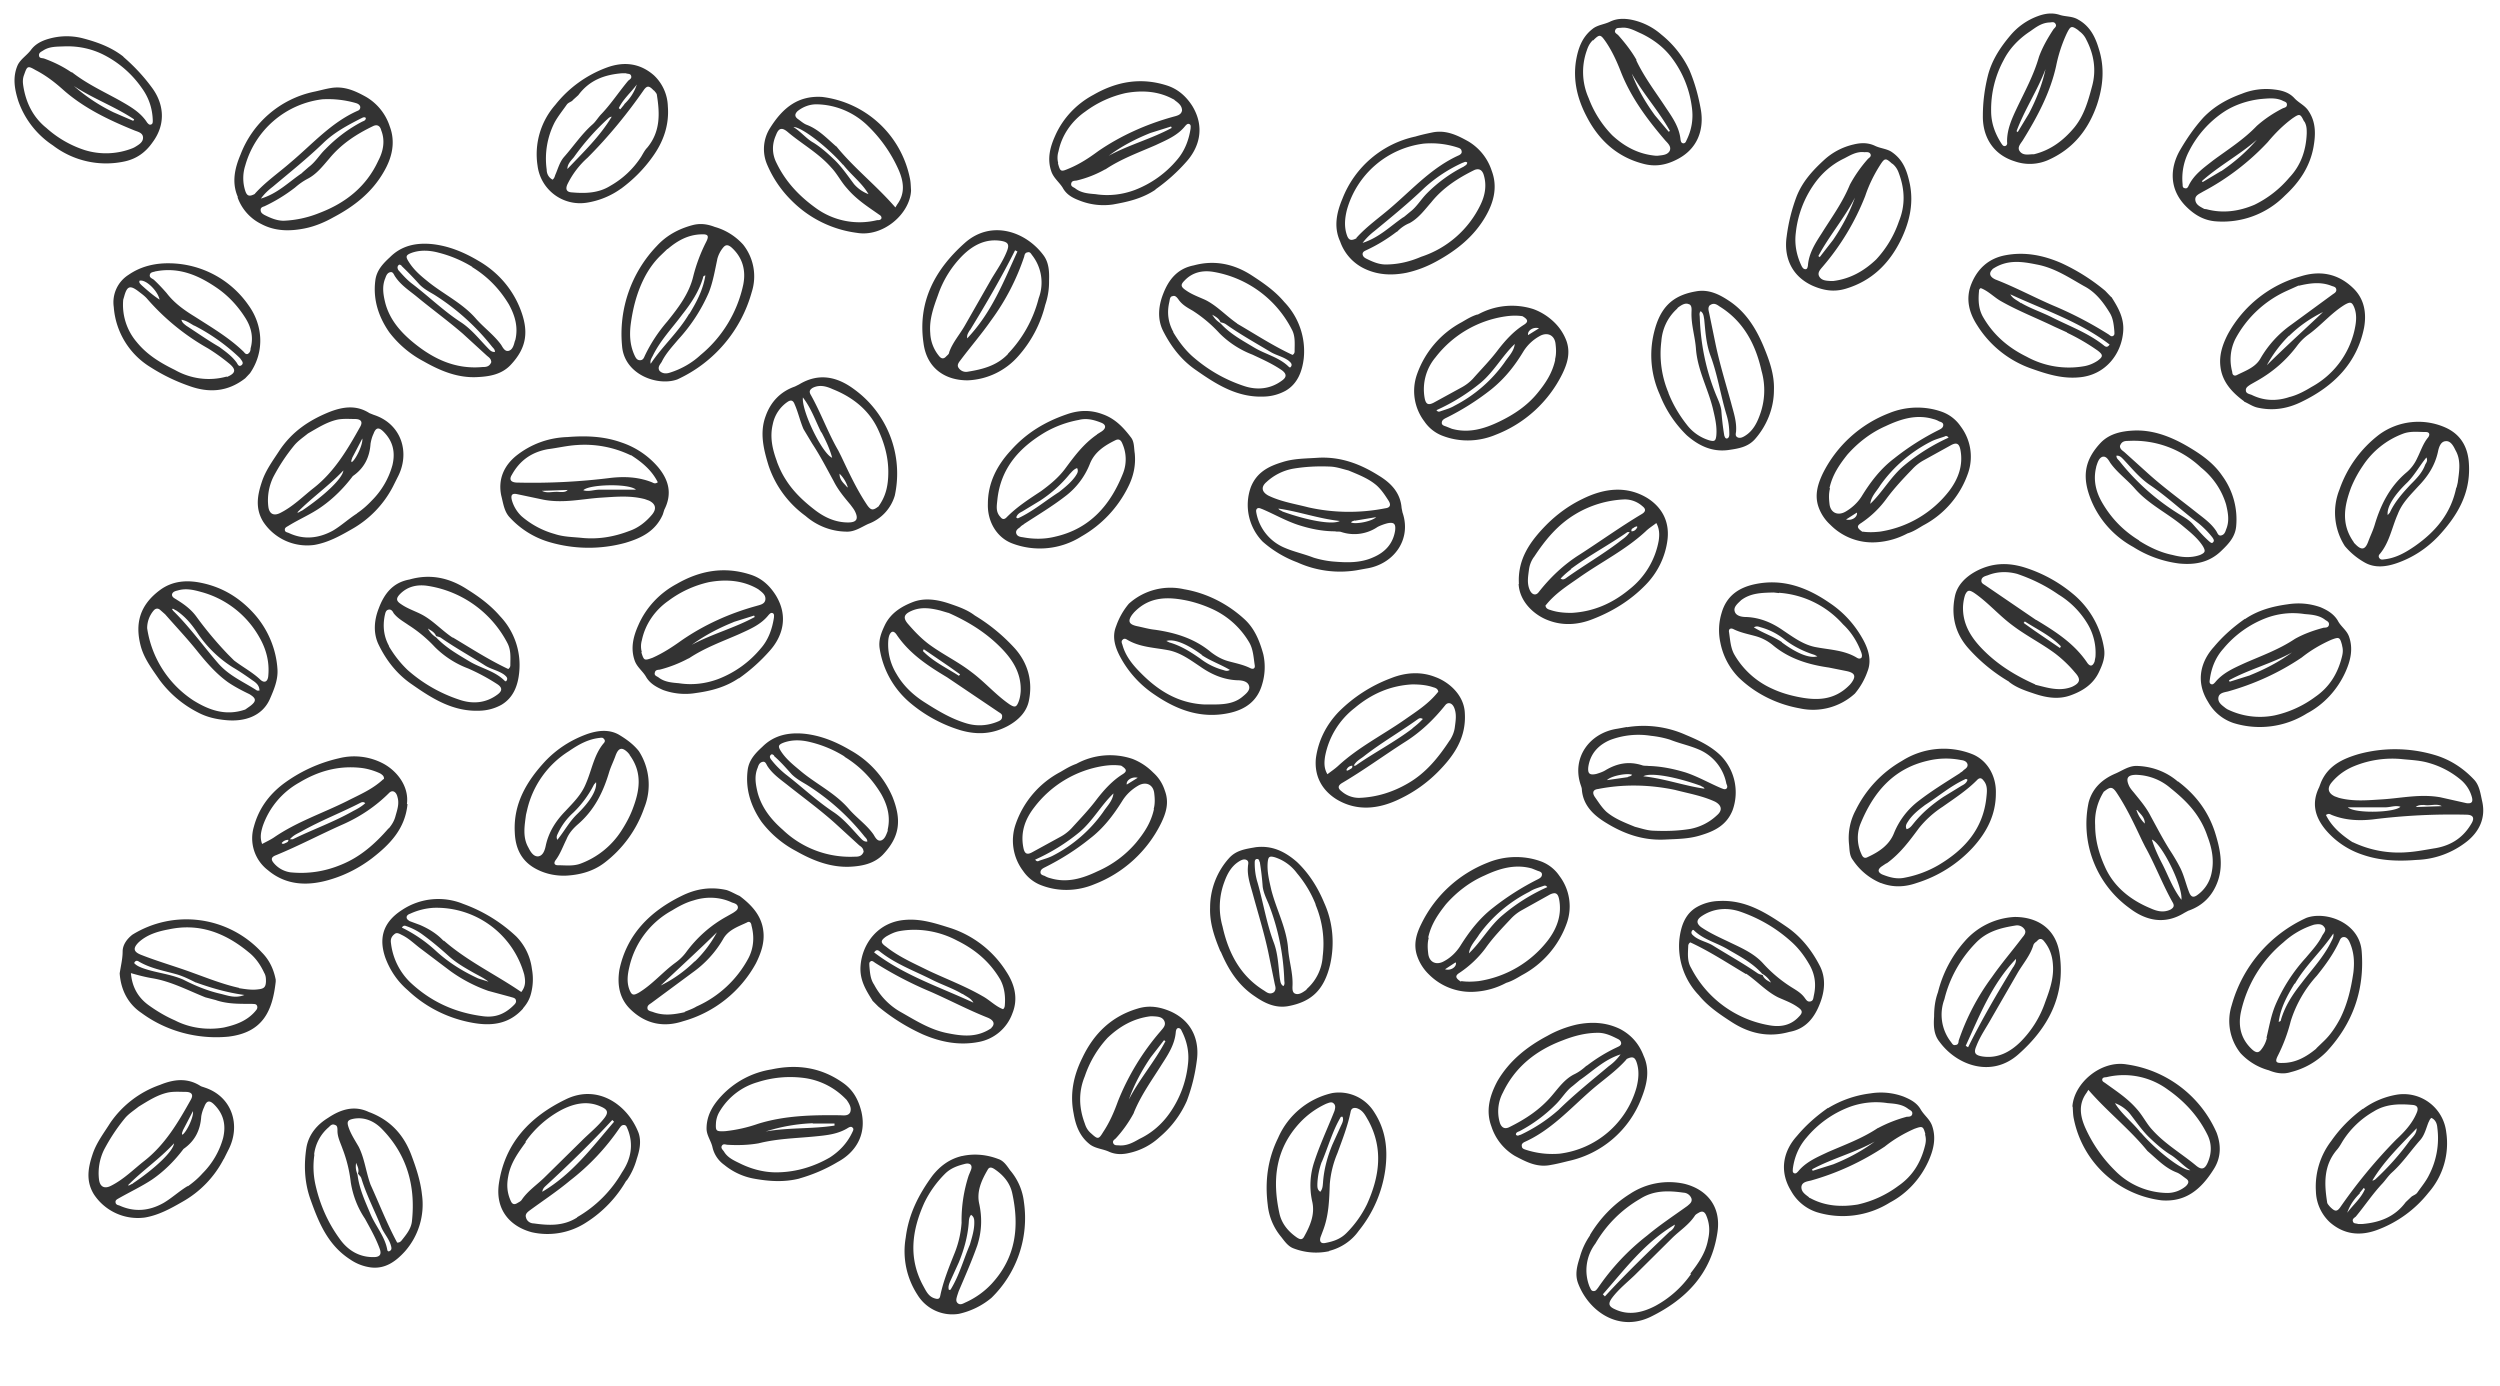 <svg xmlns="http://www.w3.org/2000/svg" width="846" height="469" fill="none" viewBox="0 0 846 469"><path fill="#333" d="M364.2 258.5a23.8 23.8 0 0 1 19-1.7 20 20 0 0 1 7 4.6c1.9 1.7 3.2 3.7 4 6.2 1.5 4 .4 7.5-1.3 11a42 42 0 0 1-22.5 20.6c-5.7 2.4-12 2.6-17.7.5a13 13 0 0 1-6.5-5 17 17 0 0 1-2.5-15.8 31.6 31.6 0 0 1 15.2-17.7c1.7-1 3.3-2 5.3-2.7Zm26.2 15.3c.5-1.8.4-3.6.2-5.3-.3-3-2.8-4.2-5.5-2.6-2.2 1.3-4 3-5.3 5.1-3 4.8-6.4 9.3-11 12.8-4.7 3.8-9.8 7-15.2 9.7-.8.4-1.5.8-1.5 1.7 0 .8.8 1 1.4 1.2a7 7 0 0 0 2 .8c5.7 1.7 11 0 16-2.4a36 36 0 0 0 13-9.7c2.7-3.3 5-6.7 6-11.3h-.1Zm-11-14.7c-2-.3-4-.2-6 .1a36.5 36.5 0 0 0-23.4 14c-3.1 4-4.7 8.4-3.7 13.6.4 2.1 1.2 2.6 3 1.6l9.5-5.2a15 15 0 0 0 3.8-2.9c2.9-3.2 6-6.4 8.6-9.9 2.5-3.2 5.2-6.2 8.7-8.4 1.6-1 1.4-1.7-.5-2.9Zm-6.1 15.7c1.3-2 3.2-3.7 3.5-6.3-4.2 4-7 9.3-11.5 13.1a66.5 66.5 0 0 1-15 9.3c.5.7 1 .6 1.3.4 1.7-.6 3.3-1 4.8-1.8a47.4 47.4 0 0 0 16.9-14.7Zm8-9.3 3.7-2.3c-1.8-.5-4 .8-3.7 2.3Zm264.2-85a25.6 25.6 0 0 1-10.5 3 20 20 0 0 1-15.6-5.9 14.8 14.8 0 0 1-4-6c-1.4-4-.3-7.7 1.4-11.3a41.9 41.9 0 0 1 22.5-20.5c5.6-2.3 12-2.5 17.7-.5a13 13 0 0 1 6.5 5 17 17 0 0 1 2.5 15.8 31.6 31.6 0 0 1-15.2 17.7c-1.7 1-3.3 2.1-5.3 2.7Zm-26.2-15.3c-.5 1.8-.4 3.6-.2 5.3.3 3 2.8 4.2 5.5 2.6 2.2-1.3 4-3 5.3-5 3-4.9 6.4-9.4 11-12.9a86 86 0 0 1 15.2-9.7c.8-.4 1.5-.8 1.5-1.7 0-.8-.8-1-1.4-1.2a7 7 0 0 0-2-.8c-5.7-1.7-11 0-16.1 2.4-5 2.2-9.4 5.6-13 9.7-2.6 3.3-5 6.7-6 11.3h.2Zm11 14.7c2 .3 4 .2 5.9 0a36.5 36.5 0 0 0 23.5-13.9c3-4 4.7-8.6 3.7-13.8-.4-2-1.2-2.6-3.1-1.6l-9.4 5.2a15 15 0 0 0-3.8 3c-3 3.1-6 6.3-8.6 9.8a33.8 33.8 0 0 1-8.7 8.4c-1.6 1-1.4 1.7.5 3Zm6-15.7c-1.2 2-3.1 3.7-3.4 6.3 4.2-4 7-9.3 11.5-13a66 66 0 0 1 15-9.4c-.5-.7-1-.6-1.3-.4-1.7.6-3.3 1-4.8 1.8a47.4 47.4 0 0 0-17 14.7Zm-8 9.3-3.6 2.3c1.8.5 3.9-.7 3.7-2.3Zm-128.3-67a23.8 23.8 0 0 1 18.9-1.9 20 20 0 0 1 7.2 4.6 17 17 0 0 1 4 6.2c1.4 4 .3 7.6-1.4 11.1a42 42 0 0 1-22.5 20.6c-5.7 2.4-12 2.6-17.7.5a13 13 0 0 1-6.5-5 17 17 0 0 1-2.5-15.9 32 32 0 0 1 15.2-17.7c1.7-1 3.3-2 5.3-2.6Zm26.2 15.2c.5-1.8.4-3.6.2-5.3-.3-3-2.8-4.2-5.5-2.6a15 15 0 0 0-5.3 5c-3 5-6.4 9.3-11 13a86 86 0 0 1-15.2 9.6c-.8.4-1.5.8-1.5 1.7 0 .8.8 1 1.4 1.2l2 .8c5.7 1.6 11 0 16-2.4s9.5-5.4 13-9.7c2.7-3.3 5-6.7 6-11.3h-.1Zm-11-14.7c-2-.3-4-.2-6 .1a36.5 36.5 0 0 0-23.4 13.8 16.8 16.8 0 0 0-3.7 13.8c.4 2.1 1.2 2.5 3 1.6l9.5-5.2a15 15 0 0 0 3.8-2.9c2.9-3.3 6-6.4 8.6-9.9 2.5-3.2 5.2-6.2 8.7-8.4 1.6-1 1.4-1.8-.5-2.9Zm-6.1 15.7c1.3-2 3.2-3.7 3.5-6.3-4.2 4-7 9.3-11.5 13.1a66.6 66.6 0 0 1-15 9.3c.5.7 1 .5 1.3.4 1.7-.6 3.3-1 4.8-1.9a47.4 47.4 0 0 0 16.9-14.6Zm8-9.3 3.7-2.3c-1.8-.6-4 .7-3.7 2.3Zm-7.4 219.2a25.6 25.6 0 0 1-10.5 3 20 20 0 0 1-15.6-5.8 15.8 15.8 0 0 1-4-6.2c-1.4-4-.3-7.6 1.4-11a42 42 0 0 1 22.5-20.7c5.6-2.3 12-2.5 17.7-.5a13 13 0 0 1 6.5 5 17 17 0 0 1 2.5 16A32 32 0 0 1 515 330c-1.7 1-3.3 2-5.3 2.6Zm-26.2-15.3c-.5 1.8-.4 3.6-.2 5.3.3 3.1 2.8 4.2 5.5 2.6 2.2-1.2 4-3 5.3-5 3-4.8 6.4-9.3 11-12.9a89 89 0 0 1 15.2-9.7c.8-.4 1.5-.8 1.5-1.7 0-.8-.8-1-1.4-1.2l-2-.8c-5.7-1.6-11 0-16.1 2.4-5 2.2-9.4 5.6-13 9.7-2.6 3.3-5 6.7-6 11.3h.2Zm11 14.7c2 .3 4 .2 5.9 0a36.5 36.5 0 0 0 23.5-13.9c3-4 4.7-8.6 3.7-13.8-.4-2-1.2-2.5-3.1-1.6L515 308a15 15 0 0 0-3.8 3c-3 3.2-6 6.3-8.6 10-2.4 3.2-5.4 6-8.7 8.2-1.6 1-1.4 1.8.5 3Zm6-15.7c-1.2 2-3.1 3.7-3.4 6.3 4.2-4 7-9.3 11.5-13a63 63 0 0 1 15-9.4c-.5-.7-1-.5-1.3-.4-1.7.6-3.3 1-4.8 2a47.4 47.4 0 0 0-17 14.5Zm-8 9.4L489 328c1.8.6 3.9-.7 3.7-2.2ZM80.5 66.7c-2.2-5-1-9.9.9-14.4a34.2 34.2 0 0 1 24.6-21.2c2-.4 4-1 5.9-1.3 4.6-.8 8.4 1 12 3a18 18 0 0 1 8 10c2 5.3.8 10.5-2 15.3-4 7-10 11.7-17 15.4-3 1.7-6.3 3.1-9.8 3.8-5 1-10 1-14.7-1.5a16 16 0 0 1-8-9Zm19.3-3.2a55 55 0 0 1-10.3 6.3c-.6.2-1.3.4-1.3 1.2 0 1 .6 1.3 1.2 1.7 2 1 4.2 2 6.6 2a36 36 0 0 0 12-2.6c9-3.4 16-9 20-17.7 1.7-3.2 2.4-6.8 1-10.3-.3-1.3-1.2-2.2-2.8-1.4-5.6 2.7-10.7 6-14.8 11-2.1 2.4-4.2 5.2-7.3 6.8-1.5.8-2.8 1.7-4.3 3Zm-13.5 2c3.6-4 8-7 12-10.5 7.4-6.2 13.7-13.5 22.7-17.5.6-.2 1-.7.9-1.4-.2-.7-.8-1-1.4-1.2a34 34 0 0 0-11.4-1.3A31 31 0 0 0 83 56a14 14 0 0 0 0 8.6c.6 1.8 1.4 2 3.3 1h-.1Zm15.9-7 2.3-2c2.3-1.7 3.7-4.2 5.6-6 3.7-3.8 7.8-6.9 12.4-9.3.6-.3 1.3-.4 1.3-1.3-.6-.5-1.2 0-1.7.2-4.5 2.3-9 4.7-12.7 8.3-5.5 5.3-11.4 10-17.1 14.8-1.3 1-2.7 2.2-4 4 5.7-1.7 9.5-5.7 14-8.7h-.1Zm351.3 23.2c-2.3-5-1.1-10 .8-14.5a34.2 34.2 0 0 1 24.7-21c2-.6 3.9-1 5.8-1.4 4.6-.9 8.4 1 12 3a18 18 0 0 1 8 10c2 5.3.8 10.4-2 15.3-4 7-10 11.7-16.8 15.4-3.1 1.7-6.4 3-10 3.8-5 1-10 .8-14.7-1.6a16 16 0 0 1-7.8-9Zm19.3-3.4a55 55 0 0 1-10.3 6.3c-.6.3-1.3.5-1.4 1.3 0 .8.6 1.3 1.2 1.6 2 1 4.2 2 6.6 2 4.3 0 8.3-1 12-2.6A34 34 0 0 0 501 69.3c1.6-3.3 2.2-6.8 1-10.4-.5-1.3-1.4-2-3-1.4-5.5 2.7-10.7 6-14.7 11-2.2 2.5-4.2 5.3-7.3 7-1.5.6-3 1.6-4.3 3v-.2ZM459 80.5c3.6-4 8-7 12-10.5 7.3-6.3 13.8-13.5 22.8-17.5.5-.3 1-.7.8-1.4-.1-.8-.8-1-1.4-1.2a29 29 0 0 0-11.4-1.3 31 31 0 0 0-26 22.4c-.7 2.8-1 5.7 0 8.6.6 1.7 1.4 2 3.3 1h-.1Zm16-7 2.3-1.9c2.2-1.7 3.6-4.2 5.6-6.2 3.6-3.6 7.8-6.7 12.4-9 .5-.4 1.2-.6 1.2-1.4-.6-.5-1.1 0-1.6.1a49.7 49.7 0 0 0-12.8 8.4c-5.4 5.2-11.3 10-17 14.7a21.6 21.6 0 0 0-4 4c5.6-1.8 9.3-5.6 13.8-8.7Zm81.2 283.8c2.3 5 1 10-.8 14.5a34.2 34.2 0 0 1-24.7 21.1c-2 .5-4 1-5.8 1.3-4.7 1-8.4-1-12.2-3a18 18 0 0 1-8-10c-2-5.3-.6-10.4 2-15.3 4-6.9 10-11.7 17-15.4 3-1.7 6.4-3 9.9-3.8 5-1 10-.8 14.8 1.6 3.7 2 6.3 5 7.8 9Zm-19.3 3.4a55 55 0 0 1 10.3-6.3c.6-.3 1.3-.5 1.4-1.3 0-.8-.6-1.3-1.3-1.6-2-1-4.1-2-6.5-2-4.3 0-8.3 1.1-12.1 2.6-9 3.4-16 9-20.1 17.6a13.5 13.5 0 0 0-1 10.4c.5 1.3 1.4 2.1 3 1.4 5.5-2.7 10.6-6 14.7-10.9 2.2-2.6 4.2-5.4 7.3-7 1.5-.7 2.9-1.7 4.3-3v.1Zm13.5-2.2c-3.5 4-8 7-12 10.5-7.2 6.3-13.6 13.5-22.6 17.5-.5.3-1 .7-.8 1.4 0 .8.8 1 1.4 1.2a29 29 0 0 0 11.4 1.3 31 31 0 0 0 26-22.4c.7-2.8 1-5.7 0-8.6-.6-1.7-1.4-2-3.4-1v.1Zm-15.8 7-2.4 2c-2.2 1.6-3.6 4.1-5.6 6.1a50.7 50.7 0 0 1-12.4 9.2c-.5.2-1.3.4-1.2 1.2.6.6 1 .1 1.6 0a54 54 0 0 0 12.8-8.4c5.4-5.3 11.3-10 17-14.8 1.4-1 2.7-2.2 4-4-5.6 1.8-9.3 5.6-13.8 8.7ZM241.9 76.8c3.6 1 7 3.1 9.6 6a17.3 17.3 0 0 1 2.9 16 46 46 0 0 1-25.2 29.6c-6.6 2.4-18-1.6-18.7-11.4a43 43 0 0 1 11.8-33.8c3.3-3.6 7.5-5.8 12-7 2.6-.7 5-.4 7.6.6Zm-16 7.4-2.6 2.5c-2.2 2.2-4 4.8-5.4 7.6-2.5 5-3.8 10.3-4.5 15.7-.4 3.6-.2 7 1.4 10.4.4.8.8 1.5 1.8 1.5s1.3-.8 1.6-1.5c2-4.2 4.5-8 7.6-11.6 3.7-4.6 7.4-9.4 8.8-15.3 1-4 2.5-8 4.4-11.7 1-2 .6-2.6-1.6-2.5-4.4.1-8 2-11.5 5Zm16.8 3.7c-.8 3.7-1.4 7.4-2.8 11a57 57 0 0 1-10.4 16c-2 2.4-4.2 4.7-5.6 7.6-.5.8-1.5 1.8-.7 3 1 1 2.3 1 3.5.6 3.8-1.2 7.4-3.2 10.4-6 7.3-6 12.4-14.4 14.4-23.7 1-4.9-.2-9.3-4-12.7-1.2-1-2-.9-2.8.1a10 10 0 0 0-2 4v.1Zm-9.4 18.3c2.4-4 4.6-8 5.4-13-.8.2-.8.6-.8.8-1.4 4.7-4 8.6-7 12.4-3.4 4.6-7.4 8.7-10 14-.4.8-1 1.6-.7 2.7 3.9-5.9 9.3-10.6 13-16.9Zm534.5 256c-3.7-1-7-3-9.6-5.8a17.5 17.5 0 0 1-3-16.2 46 46 0 0 1 25.3-29.6c6.6-2.4 18 1.6 18.7 11.4 1 13-3 24.3-11.8 33.8a25.5 25.5 0 0 1-12.2 7c-2.4.8-5 .4-7.4-.6Zm16-7.4 2.6-2.5c2.3-2.2 4-4.8 5.5-7.6 2.5-5 3.7-10.2 4.5-15.7.4-3.6.2-7-1.4-10.4-.4-.8-1-1.5-1.8-1.5-1 0-1.3.8-1.6 1.5-2 4.3-4.7 8-7.6 11.6-4 4.4-7 9.6-8.8 15.3a56 56 0 0 1-4.4 11.8c-1 2-.6 2.5 1.6 2.4 4.4 0 8-2 11.5-4.9Zm-16.8-3.7c.9-3.7 1.5-7.4 3-11a57 57 0 0 1 10.3-16c2-2.4 4.2-4.7 5.6-7.6.5-.8 1.5-1.8.6-2.8-.8-1.2-2.2-1-3.4-.8a27.5 27.5 0 0 0-10.4 6 42.3 42.3 0 0 0-14.4 23.7c-1 5 .2 9.3 4 12.7 1.2 1 2 1 2.8 0a10 10 0 0 0 2-4l-.1-.2Zm9.5-18.3c-2.4 4-4.7 8-5.4 13 .8-.2.8-.6.8-.8 1.4-4.7 4-8.6 7-12.4 3.4-4.5 7.4-8.7 10-14 .4-.8.9-1.6.7-2.7-4 6-9.3 10.6-13 17h-.1ZM224.3 174.1c-2.5 5.7-7.3 8-12.7 9.6a47 47 0 0 1-25.5-.2 29.4 29.4 0 0 1-13.5-8.3c-2-2-2.3-4.9-3-7.6-1.1-5.5 1-10 5-13.3 5-4 11-6.2 17.4-6.4 6.2-.5 12.3-.3 18.2 1.8a28 28 0 0 1 12.6 8.5c3.6 4.4 4.7 9 2 14.3l-.5 1.6Zm-40.4-5-9-1.9c-1.6-.3-2.1.3-1.7 2a12 12 0 0 0 3.3 5.5 29 29 0 0 0 11.2 6c3 1 6 1 9 1.3 5.6.6 11-.3 16.2-2.3 3-1 5.6-3 7.7-5.5 1.7-2 1.3-3.7-1-4.8l-1.4-.5c-5-1.3-9.8-.8-14.7-.5-6.4.4-12.8 2-19.6.7Zm29.6-15a36 36 0 0 0-18.3-3.5c-3.3.2-6.6 1-9.8 1.4-5.5 1-9.5 3.8-12.2 8.7-1 1.6-.3 2.5 1.6 2.6a213 213 0 0 0 32-1.6c4.6-.5 9.3-.3 13.8 1.5.5.2 1 .7 2 0-2-4-5.2-6.7-9.1-9.2ZM203 165.7h12.2c-2.4-2.2-16-1.8-17.8.2 1.8.6 3.5-.2 5.6-.2Zm-13.6.8c1 0 2 .1 2.7-.7l-8.7.3c1.8 1 3.8.1 6 .4Zm596 98.3c2.4-5.7 7.3-8 12.7-9.6a47 47 0 0 1 25.5.2c5.3 1.5 9.8 4.4 13.5 8.3 2 2 2.3 5 2.9 7.6 1.2 5.5-1 10-5 13.3-5 4-11 6.2-17.3 6.4-6.2.5-12.3.3-18.3-1.8a27.8 27.8 0 0 1-12.5-8.5c-3.6-4.4-4.7-9-2.1-14.3l.6-1.6Zm40.4 5 8.9 2c1.7.2 2.2-.4 1.8-2-.6-2.2-1.7-4-3.4-5.6a29 29 0 0 0-11.1-6c-3-.9-6-1-9-1.3a34 34 0 0 0-16.2 2.3c-3 1.2-5.6 3-7.7 5.5-1.7 2-1.3 3.7 1 4.8l1.4.5c4.9 1.3 9.8.8 14.7.5 6.4-.4 12.8-1.9 19.6-.7ZM796.2 285a36 36 0 0 0 18.3 3.4c3.3-.2 6.6-.9 9.8-1.4 5.5-1 9.5-3.8 12.2-8.6.9-1.7.3-2.6-1.6-2.7a213 213 0 0 0-32 1.6c-4.6.5-9.3.3-13.8-1.5-.5-.2-1-.7-2 0 2 4 5.2 6.7 9 9.2Zm10.5-11.8h-12.2c2.4 2.2 16 1.8 17.8-.2-1.8-.6-3.5.3-5.6.2Zm13.6-.8c-1 0-2 0-2.8.7l8.8-.3c-1.8-1-3.8 0-6-.4ZM133 164.6a35 35 0 0 1-14 14.5c-4 2.3-8 4.5-12.6 5.3a17.8 17.8 0 0 1-17.3-7.8c-2.8-4.5-2-9-.5-13.5 1.3-4 3.8-7.3 6-10.7 4.3-6.4 10-10.2 16.9-13 4.4-1.7 9-2.5 13.5.4l1.5.6c9.3 3 12.5 12.8 8 21.2l-1.5 3Zm-28.8-17.9c-1.6 1.3-3.4 2.5-4.7 4.1-2.7 3.3-5 6.8-7 10.6a18 18 0 0 0-1.7 10c.3 2.5 1.8 3.3 4 2.2 4.4-2.2 7.7-5.6 11.4-8.5 7-5.5 11.4-13 15.7-20.7.9-1.6.3-2.5-1.5-2.6-2 0-4.2-.2-6.2.2-3.6.8-6.7 2.8-10 4.7Zm16.6 27c1.8-1.2 3.5-2.7 5-4.3a27 27 0 0 0 7-12c1-4.2.3-8-3-11.3-1.6-1.6-2.6-1.5-3.4.7-.5 1-.8 2.2-1 3.3-.3 4.6-2.1 8.3-6 11-3 4-6.6 7.6-10.6 10.4-3.5 2.5-7.6 4.2-11.3 6.5-.5.3-1.2.6-1.1 1.3 0 .7.6.8 1.2 1 5 2.4 10 2 15-.7 2.9-1.7 5.3-4 8.3-5.9h-.1Zm-18.6-.9c7.3-4.9 13.7-10.8 14-13.6-5 5.3-10.7 9.2-15.6 14.2.6.2.9-.4 1.6-.6Zm17-17.9c-.1.5-.5 1-.2 1.5 1.3-.7 3.9-6 3.6-8l-3.4 6.5ZM459 193a35 35 0 0 1-20-2.7c-4.3-1.6-8.3-4-11.7-7a17.8 17.8 0 0 1-4-18.5c2-5 6-7 10.6-8.4 4-1.3 8-1.2 12.2-1.5 7.6-.4 14.2 2.1 20.4 6 4 2.4 7.4 5.7 7.8 11l.3 1.5c3.2 9.2-3 17.6-12.3 19l-3.3.6Zm-2.7-33.8c-2-.5-4-1.2-6-1.3-4.3-.2-8.5 0-12.7.7a18 18 0 0 0-9 4.5c-2 1.7-1.6 3.4.6 4.6 4.3 2.1 9 2.8 13.6 4 8.5 1.9 17.4 2 26 .3 1.7-.2 2-1.2 1-2.7-1.1-1.7-2.2-3.4-3.8-4.9-2.7-2.4-6.1-3.7-9.7-5.2Zm-11.8 29.5a33 33 0 0 0 6.4 1.3c4.7.4 9.4.6 13.8-1.4 4-1.7 6.7-4.6 7.4-9 .3-2.4-.4-3-2.7-2.5-1.1.3-2.2.7-3.2 1.2a14 14 0 0 1-12.4 1.7c-.6-.2-1.4 0-2-.2-4.4 0-8.6-.9-12.6-2.2-4.2-1.4-8-3.6-12-5.3-.6-.2-1.2-.6-1.8-.2-.5.5-.3 1.1-.2 1.7a16 16 0 0 0 9.6 11.6c3 1.3 6.3 2 9.7 3.3ZM434 173.1c8.3 3 16.9 4.6 19.4 3.2-7.3-.8-13.8-3.2-20.8-4.2.3.6.9.6 1.4 1Zm24.5 3c-.4.2-1 .2-1.3.7 1.4.7 7-.3 8.5-1.8l-7.2 1.2Zm92 70a35 35 0 0 1 20 2.6c4.3 1.8 8.4 3.7 11.8 7a17.8 17.8 0 0 1 4 18.5c-2 5-6 7-10.6 8.4-4 1.3-8 1.3-12.2 1.5-7.6.4-14.2-2-20.4-5.9-4-2.5-7.4-5.8-7.8-11 0-.5-.2-1-.4-1.6-3.1-9.2 3-17.6 12.4-19l3.3-.6Zm2.8 33.7c2 .5 4 1.2 6 1.3 4.3.2 8.5.1 12.7-.6a18 18 0 0 0 9-4.6c2-1.7 1.6-3.4-.6-4.6-4.3-2-9-2.8-13.6-4-8.6-1.8-17.4-2-26-.3-1.7.2-2.1 1.2-1.1 2.7 1.2 1.7 2.3 3.5 3.9 5 2.7 2.3 6 3.6 9.7 5.1Zm11.8-29.5a33 33 0 0 0-6.4-1.3 27 27 0 0 0-13.8 1.4c-4 1.7-6.7 4.6-7.4 9-.3 2.4.4 3 2.7 2.5 1-.3 2.2-.7 3-1.2 4-2.4 8-3.2 12.6-1.7.6.2 1.4.1 2 .2 4.4.1 8.6 1 12.6 2.2 4.2 1.4 8 3.6 12 5.3.6.2 1.2.6 1.8.2.5-.5.3-1 0-1.7a15.7 15.7 0 0 0-9.4-11.6c-3-1.3-6.4-2-9.7-3.3Zm10.4 15.6c-8.3-3-17-4.6-19.4-3.2 7.3.8 13.8 3.2 20.7 4.2-.2-.6-.8-.6-1.3-1Zm-24.6-3c.5-.2 1-.2 1.4-.7-1.4-.7-7.1.3-8.5 1.8l7-1ZM75.7 392.2a35 35 0 0 1-14 14.5c-4 2.3-8 4.5-12.6 5.3a17.8 17.8 0 0 1-17.3-7.8c-2.8-4.5-2-9-.5-13.5 1.3-4 3.8-7.2 6-10.7a34 34 0 0 1 16.9-12.9c4.4-1.8 9-2.5 13.5.3.4.3 1 .4 1.5.6 9.3 3 12.5 12.8 8 21.3l-1.5 3Zm-28.8-17.7c-1.6 1.3-3.4 2.4-4.7 4-2.7 3.3-5 6.8-7 10.6a18 18 0 0 0-1.7 10c.3 2.5 1.8 3.3 4 2.2 4.4-2.2 7.7-5.6 11.4-8.5 7-5.5 11.4-13 15.7-20.7.9-1.6.3-2.5-1.5-2.6-2 0-4.2-.2-6.2.2-3.7.8-6.7 2.8-10 4.8Zm16.6 27c1.8-1.3 3.5-2.7 5-4.4a27 27 0 0 0 7-12c1-4.2.3-8-3-11.3-1.6-1.6-2.6-1.4-3.4.8a12 12 0 0 0-1 3.2c-.3 4.6-2.1 8.3-6 11-3 4-6.6 7.6-10.7 10.4-3.5 2.3-7.5 4.2-11.2 6.3-.5.3-1.2.6-1.1 1.3 0 .7.6 1 1.2 1.1 5 2.3 10 2 15-.8 2.9-1.7 5.3-4 8.3-5.8l-.1.2Zm-18.6-1c7.3-4.9 13.7-10.8 14-13.6-5 5.4-10.7 9.2-15.6 14.2.6.2.9-.4 1.6-.5Zm17-18c-.1.5-.5 1-.2 1.5 1.3-.7 3.9-5.9 3.6-8l-3.4 6.5Zm76-110.4c-.8 8.4-6 13.7-12.1 18.4-4.1 3.1-8.7 5.5-13.6 7-7.6 2.4-15.2 2.3-21.5-3a13.6 13.6 0 0 1-4.8-14.7c1.6-6 5-10.7 9.8-14.4a50.1 50.1 0 0 1 19-8.8 21 21 0 0 1 15 1.8c4.5 2.4 8.8 7.6 8 13.7h.2Zm-6.3 8.2c1-1.2 1.8-2.5 2.2-4 .6-2.2 1.4-4.3.7-6.6-.4-1.8-1.7-2.5-2.8-1.4-4.5 4.5-9.7 8-15.5 10.6-7.7 3.4-15 7.3-22.8 10.5-1.6.6-1.8 1.4-.8 2.6a9 9 0 0 0 5.7 3.2c6 .6 11.7-.3 17.2-2.6 6.4-2.6 11.4-7 16-12.3Zm-1.7-16.6c.2-1-.5-1.5-1.3-2-2.2-1-4.6-1.7-7-1.9-7.3-.7-14 1.2-20.3 5a27 27 0 0 0-12.4 14.8c-.6 2-1 3.8-.2 6 1.5-.8 2.8-1.4 4-2.2 7.7-5.3 16.5-8.2 24.7-12.3 4.3-2.2 8.7-4 12.4-7.5v.1Zm-10.3 10.7c1.4-.7 2.8-1.5 4-2.6-.5-.5-1-.4-1.5-.2-6.6 3.4-13.4 6-20 9.7-1.2.7-2.7 1.2-4 2.7h1c6.7-3.3 13.8-5.8 20.5-9.6Zm-23.2 11c.4-.3 1.2-.3 1.2-1.2-1 0-1.7.4-2.3 1.1l.4.3.7-.2Zm399.3-44c.5 8.4-3.8 14.5-9.3 20a45.8 45.8 0 0 1-12.4 8.8c-7.2 3.6-14.7 4.5-21.7.3-4.8-3-7.6-7.7-7-13.9.8-6 3.5-11.3 7.7-15.7 5-5 11-8.9 17.7-11.4 5-2 10.2-2.3 15-.4 4.7 1.7 9.8 6.2 10 12.3Zm-5 9c.8-1.3 1.4-2.7 1.6-4.2.3-2.3.7-4.5-.2-6.7-.7-1.7-2.1-2-3-.9-4 5-8.5 9.3-14 12.7-7 4.5-13.7 9.4-21 13.7-1.3.8-1.5 1.7-.2 2.7a9 9 0 0 0 6 2.3c6-.2 11.6-2 16.7-5 6-3.5 10.2-8.7 14-14.5Zm-4-16.2c0-1-.8-1.4-1.6-1.6-2.3-.8-4.7-1-7.2-1-7.4.4-13.8 3.2-19.5 8a27 27 0 0 0-10 16.4c-.3 2-.4 4 .8 6 1.3-1 2.5-1.8 3.6-2.8 6.8-6.3 15-10.4 22.6-15.7 4-2.8 8-5.3 11.2-9.3Zm-8.8 12.3c1.3-1 2.5-2 3.6-3.2-.7-.4-1.1-.3-1.6 0-6 4.3-12.4 8-18.2 12.5-1.2 1-2.7 1.6-3.6 3.3.6 0 .7 0 .9-.2 6-4.2 12.8-7.7 19-12.4h-.1Zm-21.3 14c.4-.4 1.2-.4 1-1.4-1 .1-1.6.6-2 1.5l.3.2.7-.3Zm57.4-62.9c-.5-8.4 3.8-14.4 9.3-20 3.6-3.6 7.7-6.6 12.3-8.8 7.3-3.6 14.8-4.5 21.8-.3 4.8 3 7.6 7.7 6.9 14-.7 5.9-3.4 11.4-7.6 15.6-5 5.1-11 8.8-17.7 11.4-5 2-10.2 2.3-15.1.4-4.6-1.7-9.7-6.2-10-12.3Zm5-9a9.4 9.4 0 0 0-1.6 4.2c-.3 2.3-.7 4.5.2 6.7.7 1.7 2 2.2 3 1 3.9-5 8.5-9.4 13.9-12.8 7-4.5 13.8-9.4 21-13.7 1.4-.8 1.6-1.7.3-2.7a9 9 0 0 0-6-2.3 35 35 0 0 0-16.7 5c-6 3.6-10.2 8.7-14 14.5l-.1.1Zm4 16.2c0 1 .8 1.4 1.6 1.6 2.3.8 4.7 1 7.2 1 7.4-.4 13.8-3.2 19.5-7.9a27 27 0 0 0 10-16.5c.3-2 .3-4-.8-6-1.3 1-2.6 1.8-3.6 2.8-6.8 6.3-15.1 10.4-22.6 15.7-4 2.8-8 5.3-11.2 9.3h-.1Zm8.7-12.2c-1.3 1-2.5 2-3.6 3.2.7.4 1 .3 1.6 0 6-4.3 12.4-8 18.2-12.4 1.2-1 2.6-1.7 3.6-3.4-.6.1-.8 0-1 .2-6 4.2-12.7 7.7-19 12.4h.2Zm21.4-14.2c-.4.4-1.2.4-1 1.4 1 0 1.6-.6 2-1.5l-.3-.2-.7.3Zm-280.5-3.8a34.6 34.6 0 0 1-12.5-17c-1.7-5.5-3.1-11.2-1-16.8 1.7-4.8 5-8.3 9.9-10l1.4-.7c6.6-4 12.8-2.7 18.6 1.6a35.2 35.2 0 0 1 13.8 36 14.6 14.6 0 0 1-9 9.6c-2.4 1.1-4.7 2.8-7.6 2.6-5-.1-9.8-2-13.6-5.3Zm24.8-3.4c2.5-3.5 3.2-7.2 3.2-11.5 0-5-1.3-9.6-3.3-14-3-6.8-8.7-11.3-15.5-14-2.2-1-4.4-1.6-6.7-.5-1 .6-1.4 1.2-.8 2.3 3.5 6.2 5.9 13 9.4 19l1 2c2.7 5.7 5.3 11.3 8.8 16.5 1.3 1.8 2 1.8 4 .2h-.1Zm-34.5-15c.8 2.1 1.7 4.1 3 6.1 2.5 4 5.9 7.2 9.5 10 3.4 2.7 7.2 4.5 11.6 4.5 2.9 0 3.6-1.2 2.3-3.8-.4-.8-1-1.5-1.5-2.2-2.1-2.5-4.2-5-5.7-8-2.3-4.2-4.5-8.5-7.2-12.6l-3-5c-1.2-2.8-1.8-5.7-3-8.4-.5-1.3-1.2-1.6-2.4-.8a12 12 0 0 0-5 7.6c-1 4.2-.2 8.2 1.4 12.5Zm15-9.9c-2-4-3.3-8-6.2-11.8-.5 4.6 6.6 19.1 9.9 20.4-.8-3-2.1-5.7-3.6-8.6Zm8.8 18.6h.2a11 11 0 0 0-2.8-4.6c0 2.3 1.5 3.2 2.6 4.6ZM737 264.4c6 4.5 10.2 10.1 12.5 17.1 1.7 5.4 3 11 1 16.7-1.7 4.8-5 8.3-10 10l-1.3.7c-6.6 4.1-13 2.7-18.6-1.6a35.2 35.2 0 0 1-13.8-35.8c1.3-4.8 4.6-7.8 9-9.7 2.4-1 4.7-2.8 7.6-2.6 5 .2 9.8 2 13.6 5.3Zm-25 3.4a19.1 19.1 0 0 0-3 11.5c0 5 1.3 9.6 3.3 14 3 6.8 8.7 11.3 15.5 14.1 2.2 1 4.4 1.5 6.7.4 1-.6 1.4-1.2.8-2.3-3.5-6.2-6-12.9-9.4-19l-1-2c-2.7-5.7-5.3-11.3-8.8-16.5-1.3-1.8-2-1.8-4-.2ZM747 283a28 28 0 0 0-3-6.3c-2.5-4-6-7.2-9.5-10a18.5 18.5 0 0 0-11.6-4.5c-3 0-3.6 1.2-2.4 3.8.4.8 1 1.5 1.6 2.2 2 2.5 4.2 5 5.7 8 2.3 4.2 4.5 8.5 7.2 12.6 1 1.6 2 3.3 2.9 5.1 1.3 2.7 1.9 5.6 3 8.3.6 1.3 1.3 1.6 2.5.8a12 12 0 0 0 5-7.6c.9-4.2.2-8.2-1.4-12.4Zm-15.1 9.7c2 4 3.4 8 6.3 11.8.5-4.6-6.6-19-10-20.4.9 3 2.2 5.7 3.7 8.6Zm-8.7-18.6h-.2s-.1.1 0 .1a11 11 0 0 0 2.8 4.5c0-2.2-1.5-3.2-2.6-4.6ZM308.3 64.5c-.4 8-9.6 15.8-18.3 14.3A38 38 0 0 1 268 68a37.8 37.8 0 0 1-8.4-12.3 13.3 13.3 0 0 1 1-12.4c4.4-7 9.6-11 17.6-10.5a34.6 34.6 0 0 1 29.7 27.5c.3 1.3.3 2.7.4 4.2Zm-21.7-.8c-2-2.2-3.3-4.9-5.3-7-4.3-4.9-10-8-14.7-12-2-1.7-3.1-1.4-4 1-1.4 3.1-1.4 6.4.2 9.5 3 6.2 7.5 11 13 15a25.1 25.1 0 0 0 21 4.3c.6 0 1.3 0 1.5-.7 0-.8-.6-1-1-1.3-3.7-2.6-7.5-5-10.7-8.8ZM283 49.5c6 7.4 13.5 13.2 20 20.7l.6-1c2.8-3.8 2.2-7.8.5-11.7a47.5 47.5 0 0 0-10.2-14.7c-4.7-4.7-11-7.4-17.6-7.5-2.3 0-4.5.8-6.4 2.3-1 1-1 1.8 0 2.6 1 .7 2 1.6 3 2 4 1.5 6.8 4.5 10 7.3Zm2.3 6.3c-5.5-6.3-14.3-13-16.8-12.8 2.6 1.6 4.4 4 6.8 5.3 2.7 1.7 5 3.8 7.3 6 2.4 2.4 4.3 5.2 6.4 8a12 12 0 0 0 4.9 3.4c-2.2-3.8-5.8-6.4-8.6-10v.1Zm416 318.7c.5-8 9.7-15.8 18.4-14.3a39.2 39.2 0 0 1 30.4 23.1c1.6 4.3 1.5 8.5-1 12.4-4.4 7-9.6 11.1-17.6 10.5a34.6 34.6 0 0 1-29.7-27.5c-.3-1.3-.3-2.7-.4-4.2Zm21.8.8c2 2.2 3.3 5 5.3 7.1 4.3 4.8 9.9 8 14.7 12 1.9 1.6 3 1.3 4-1 1.4-3.2 1.4-6.5-.2-9.6-3-6-7.5-11-13.2-15a25.1 25.1 0 0 0-20.8-4.3c-.6.1-1.3 0-1.5.7-.1.8.6 1 1 1.3 3.7 2.7 7.5 5.1 10.7 8.8Zm3.6 14.2c-6-7.4-13.5-13.2-20-20.7l-.6 1c-2.8 3.8-2.2 7.8-.5 11.7a47.6 47.6 0 0 0 10.2 14.7c4.6 4.7 11 7.4 17.6 7.5 2.3 0 4.5-.8 6.3-2.3 1-1 1.2-1.8 0-2.6-1-.7-2-1.6-3-2-4-1.5-6.7-4.5-10-7.3Zm-2.3-6.3c5.5 6.4 14.3 13.1 16.8 12.8-2.6-1.6-4.4-3.9-6.8-5.3-2.7-1.7-5-3.8-7.3-6-2.4-2.4-4.3-5.2-6.4-7.9a12 12 0 0 0-5-3.5c2.3 3.8 5.9 6.4 8.7 10ZM329.9 208.3c5 3 9.6 6.8 13.6 11.2 4.4 5 6 11.1 4.7 17.5-.7 3.8-3.5 6.7-7.2 8.7-5.3 2.8-10.5 3-16 1.4a48 48 0 0 1-16.7-9 30 30 0 0 1-10.6-18.5c-.5-2.9.5-5.5 1.8-8.2 2-4 5.6-6.2 9.5-7.7 4-1.5 8.3-.8 12.4.6 2.9 1 5.9 2 8.5 4Zm-9-.9-2.7-.8c-3.2-.8-6.5-1.3-9.7.1-2.8 1.2-3 2.5-1 4.7 2 2.3 4.2 4.6 6.7 6.5 4.7 3.5 10 6 14.5 9.5 4.6 3.4 8.3 7.8 13 11 1.6 1 2.2 1 2.9-.7.5-1.2.7-2.4.8-3.7.3-6.6-3.2-11.5-7.7-15.8-4.8-4.6-10.4-8-16.7-10.8h-.1Zm-.4 21.8c-6.5-3.9-12.8-8-17.2-14.6-1-1.3-1.8-1-2.4.5a7 7 0 0 0-.3 1.6 19 19 0 0 0 2.8 11.4c2.3 4 5.7 7.2 9.7 9.7 4.4 2.8 8.9 5.5 14 7 3.4 1 6.8.8 10-.4 1-.4 2-.7 2-1.8.2-1-.7-1.3-1.4-1.8l-17.2-11.6Zm.6-3.7-8.5-5.8-.3.6c3.5 3.6 8 5.7 12.2 8.4l.4-.5-3.8-2.7Zm358.8 5.2a57 57 0 0 1-13.7-11.2c-4.5-5-6-11-4.7-17.5.7-3.8 3.5-6.7 7.2-8.7 5.3-2.8 10.5-3 16-1.4a48 48 0 0 1 16.7 9 30 30 0 0 1 10.6 18.5c.5 3-.5 5.5-1.8 8.2-2 4.1-5.6 6.3-9.5 7.7-4.1 1.5-8.3.8-12.4-.6-3-1-6-2-8.5-4Zm8.8 1 2.8.7c3.2.8 6.5 1.3 9.7 0 2.8-1.3 3-2.6 1-4.8a42 42 0 0 0-6.8-6.5c-4.6-3.4-9.8-6-14.4-9.5-4.6-3.4-8.3-7.8-13-11-1.6-1-2.2-1-3 .7-.4 1.2-.6 2.4-.7 3.7-.3 6.6 3.2 11.5 7.7 15.8 4.8 4.6 10.4 8 16.7 10.8Zm.4-21.9c6.6 4 12.9 8 17.3 14.6 1 1.3 1.8 1 2.4-.5l.3-1.6a19 19 0 0 0-2.8-11.4 29 29 0 0 0-9.7-9.7c-4.3-3-9-5.3-14-7-3.4-.9-6.8-.8-10 .5-1 .3-2 .6-2.1 1.7-.1 1 .8 1.3 1.5 1.8l17 11.6Zm-.5 3.7 8.5 5.8.3-.6c-3.5-3.6-8-5.7-12.2-8.4l-.4.5 3.8 2.7Zm-438.6 16c-4.4 3-9.3 4.3-14.4 5a22 22 0 0 1-11.2-1c-2.3-1-4.5-2.2-5.8-4.5-1.1-1.9-3-3.2-3.8-5.4-1.5-4.2-.5-8.2 1.2-12 2.6-6 7.2-10.9 13-14 7.8-4.5 16-6 24.8-3.2 3.9 1.2 6.6 3.7 8.7 7 4.5 7.3 2.2 14.1-2 18.8a59.4 59.4 0 0 1-10.5 9.4Zm-33-8.9c.9 3 1 3 3.8 2 3.6-1.6 6.8-3.7 10-6 7.6-5.2 16-9 25-11.5 1.3-.4 3-.6 3.2-2.2.2-1.7-1.3-2.6-2.4-3.5l-.7-.4c-5-2.7-10.5-3-16-2a36 36 0 0 0-13.7 6.3c-4.6 3.2-7.9 8-9 13.4a7.2 7.2 0 0 0 0 4h-.1Zm16 2.2a43.3 43.3 0 0 1-9.7 3.8c-.6.1-1.5 0-1.7 1-.3 1 .6 1.2 1.2 1.6 2 1.6 4.5 1.8 6.9 2 4.5.7 9 .2 13.3-1.4a35 35 0 0 0 14.3-10.2c2.7-3 4-6.7 4.6-10.6 0-.5.2-1.2-.4-1.5-.6-.3-1 .2-1.4.6-2.6 3.3-6.3 4.8-10 6.5-5.7 2.5-11.6 4.6-17 8.2Zm15.3-12.3c-5 2-9.8 4.5-14.2 7.7 6.9-3.7 14.5-5.7 21.3-9.4l-.2-.5-7 2.2Zm511.4-1c4.4-3 9.3-4.3 14.4-5 3.9-.6 7.5-.3 11.2 1 2.3 1 4.4 2.2 5.8 4.5 1 2 3 3.2 3.8 5.4 1.5 4.2.5 8.2-1.2 12-2.7 6-7.3 11-13 14a30 30 0 0 1-24.8 3.3 15.4 15.4 0 0 1-8.7-7.2c-4.5-7.2-2.2-14 2-18.6 3-3.6 6.5-6.7 10.5-9.5v.1Zm32.9 9c-.8-3-1-3-3.7-2-3.6 1.6-7 3.6-10 6-7.7 5.2-16.1 9-25 11.5-1.3.3-3 .5-3.2 2.1-.2 1.7 1.3 2.6 2.4 3.5l.6.4a25 25 0 0 0 16 2.1 36 36 0 0 0 13.8-6.3c4.8-3.3 7.6-7.9 9-13.5.3-1.2.5-2.4 0-4v.1Zm-16-2.3c3-1.7 6.4-2.9 9.8-3.8.6 0 1.5 0 1.7-.9.2-1-.6-1.3-1.2-1.7-2-1.6-4.5-1.8-7-2-4.5-.7-9-.2-13.2 1.4a35 35 0 0 0-14.3 10.3c-2.7 3-4.1 6.6-4.6 10.5-.1.6-.2 1.2.4 1.5.6.3 1-.2 1.4-.6 2.6-3.2 6.3-4.8 10-6.5 5.7-2.5 11.6-4.6 17-8.2Zm-15.2 12.3c5-2 9.8-4.5 14.2-7.7-7 3.8-14.5 5.7-21.3 9.4l.2.5 7-2.2h-.1ZM270.6 398.8c-5.1 1.3-10.1 1-15.2.1a22 22 0 0 1-10.3-4.7 10 10 0 0 1-4-6c-.5-2.2-2-4-2-6.3 0-4.5 2.2-8 5-11a29.4 29.4 0 0 1 16.9-9c8.8-1.9 17-.7 24.5 4.7 3.3 2.4 5 5.6 6 9.6 1.9 8.2-2.4 14-8 17-4 2.4-8.4 4.3-13 5.6Zm-28.3-19c-.2 3 0 3.1 3 3a49 49 0 0 0 11.2-2.5c9-2.8 18.2-3 27.5-2.9 1.3 0 3 .4 3.7-1 .6-1.6-.4-3-1.2-4.2l-.5-.5a24 24 0 0 0-14.6-7 36 36 0 0 0-15 1.5 22 22 0 0 0-12.8 9.8 8.6 8.6 0 0 0-1.3 3.8Zm14.4 7.1c-3.4.6-7 .7-10.4.5-.7 0-1.5-.5-2 .3s.3 1.4.7 2c1.3 2.2 3.6 3.1 5.8 4.2 4.2 2 8.6 3 13 2.8 6-.2 11.8-2 17-5 3.4-2.2 6-5 7.7-8.7.2-.4.5-1 0-1.4-.4-.5-1-.2-1.4 0-3.6 2.3-7.6 2.6-11.6 3-6.2.6-12.4.7-18.8 2.3Zm18.4-6.8a60 60 0 0 0-16 2.8c7.8-1.4 15.6-.8 23.3-2v-.7H275ZM745.7 39.7c3.7-3.8 8-6.2 13-8a22 22 0 0 1 11-1.4c2.6.3 5 1 6.8 3 1.5 1.6 3.6 2.4 4.8 4.4 2.5 3.8 2.3 8 1.6 12-1.2 6.7-4.8 12-9.7 16.5a29.6 29.6 0 0 1-23.4 8.7c-4-.3-7.2-2.2-10-5-6-6-5.3-13.2-2.3-18.7 2.3-4 5-8 8.2-11.5Zm34 1.4c-1.3-2.7-1.5-2.7-4-1-3.1 2.3-5.8 5-8.3 8a83.4 83.4 0 0 1-22 16.8c-1.1.7-2.7 1.2-2.5 2.8.2 1.7 1.8 2.3 3 3l.8.1c5.6 1.5 11 .7 16.2-1.5a36 36 0 0 0 11.8-9.2c4-4.2 5.7-9.4 5.9-15 0-1.4 0-2.6-.8-4h-.1Zm-16 1.5c2.7-2.4 5.6-4.3 8.7-5.9.6-.3 1.5-.3 1.5-1.3s-1-1-1.6-1.4c-2.3-1-4.7-.7-7.2-.5-4.5.5-9 2-12.6 4.4a35 35 0 0 0-11.7 13.2 19.8 19.8 0 0 0-2.2 11.3c0 .6 0 1.2.8 1.3.6.2 1-.3 1.2-.8 1.8-3.8 5-6 8.3-8.6 5-3.7 10.3-7 14.8-11.7Zm-12 15.3c4.4-3 8.5-6.5 12-10.6-5.8 5.1-12.8 8.8-18.6 14l.3.3 6.2-3.7ZM401.6 372.6a34 34 0 0 1-9.2 12.2 22 22 0 0 1-10 5.3c-2.4.6-4.8.7-7.2-.4-2-.9-4.3-1-6.2-2.3-3.6-2.7-5-6.5-5.7-10.7-1.3-6.6 0-12.8 3-18.8 3.9-8.2 9.9-14 18.7-16.6 3.9-1.2 7.5-.6 11.2 1 7.7 3.5 9.7 10.4 8.8 16.6-.6 4.7-1.7 9.2-3.4 13.7Zm-32.3 11c2.2 2 2.5 2 4-.5 2.2-3.3 3.7-6.8 5-10.4a83.4 83.4 0 0 1 14.4-23.7c.8-1 2-2 1.3-3.5s-2.4-1.5-4-1.6h-.6c-5.8.7-10.5 3.4-14.6 7.3a36 36 0 0 0-7.7 13c-2.2 5.3-2 10.7 0 16 .4 1.3 1 2.4 2.2 3.4Zm14.4-7c-1.6 3-3.7 6-6 8.5-.4.5-1.3.8-1 1.7.4 1 1.4.7 2 .8 2.7.2 4.8-1 6.9-2.2 4.2-2 7.6-5 10.2-8.7a35 35 0 0 0 6.2-16.5c.5-4-.3-7.8-2.1-11.3-.2-.5-.5-1-1.2-1-.6.1-.7.7-.8 1.2-.3 4.2-2.5 7.6-4.7 11-3.3 5.3-7 10.3-9.5 16.4Zm5.7-18.8c-3 4.4-5.6 9.2-7.4 14.3 3.6-7 8.8-12.9 12.4-19.8-.2 0-.3-.2-.5-.3l-4.5 5.8ZM608 66.4c2-5 5.4-8.7 9.2-12.2a22 22 0 0 1 10-5.3c2.4-.6 4.8-.7 7.2.4 2 1 4.3 1 6 2.3 3.8 2.7 5 6.5 5.9 10.7 1.3 6.6-.1 12.8-3 18.8-4 8.2-10 14-18.7 16.6-4 1.2-7.5.6-11.2-1-7.7-3.5-9.7-10.4-8.8-16.6.6-4.7 1.7-9.2 3.4-13.7Zm32.3-11c-2.2-2-2.5-2-4.1.5-2.1 3.3-3.8 6.8-5 10.4A83.4 83.4 0 0 1 617 90c-.8 1-2.1 2.1-1.4 3.5.8 1.5 2.5 1.5 4 1.6h.7c5.8-.7 10.5-3.4 14.6-7.3a36 36 0 0 0 7.7-12.9c2.2-5.4 2-10.8 0-16.2-.4-1.2-1-2.3-2.2-3.3ZM626 62.5c1.6-3 3.7-6 6-8.6.4-.5 1.3-.8 1-1.7-.4-.9-1.4-.7-2.1-.7-2.6-.3-4.7 1-6.8 2.1-4.2 2-7.6 5-10.2 8.7a35 35 0 0 0-6.2 16.5c-.5 4 .3 7.8 2 11.3.3.5.6 1 1.3 1 .6 0 .7-.7.8-1.2.3-4.2 2.5-7.6 4.7-11 3.3-5.3 7-10.3 9.5-16.4Zm-5.7 18.7c3-4.4 5.6-9.2 7.4-14.3-3.6 7-8.8 13-12.4 19.8.2 0 .3.2.5.3l4.5-5.8ZM391 64.2c-4.5 3-9.3 4.1-14.4 5a22 22 0 0 1-11.2-1.3c-2.4-.9-4.5-2-5.8-4.4-1.2-1.9-3-3.2-3.8-5.4-1.5-4.2-.5-8.2 1.2-12 2.6-6 7.2-10.9 13-14 7.8-4.5 16-6 24.8-3.2 3.8 1.2 6.6 3.7 8.7 7 4.4 7.3 2.2 14.1-2 18.8a59.4 59.4 0 0 1-10.5 9.4Zm-33-9c.8 3 1 3 3.8 1.8 3.6-1.5 6.8-3.6 9.9-5.9 7.6-5.2 16.1-9 25-11.5 1.4-.4 3-.6 3.3-2.2 0-1.7-1.3-2.6-2.5-3.5-.1-.2-.4-.3-.6-.4-5-2.7-10.5-3-16-2a36 36 0 0 0-13.7 6.3c-4.6 3.2-7.9 8-9 13.4a7.2 7.2 0 0 0-.1 4h-.1Zm16 2.1c-3 1.7-6.3 3-9.7 3.8-.7.1-1.6 0-1.8 1-.2 1 .7 1.2 1.3 1.6 2 1.6 4.4 1.8 6.9 2 4.5.7 9 .2 13.3-1.4a35 35 0 0 0 14.3-10.2c2.6-3 4-6.7 4.6-10.6 0-.5.2-1.2-.4-1.5-.6-.3-1 .2-1.4.6-2.6 3.3-6.4 4.8-10 6.5-5.7 2.5-11.6 4.6-17 8.2h-.1ZM389.3 45c-5 2-9.8 4.5-14.1 7.7 6.8-3.7 14.4-5.7 21.3-9.4l-.2-.5-7 2.2Zm229.3 330a36 36 0 0 1 14.4-5 22 22 0 0 1 11.2 1.1c2.4 1 4.5 2.1 5.8 4.4 1.2 2 3 3.2 3.8 5.4 1.5 4.2.5 8.2-1.2 12-2.7 6-7.3 11-13 14a30 30 0 0 1-24.8 3.3 15.4 15.4 0 0 1-8.7-7.2c-4.4-7.2-2.2-14 2-18.6 3-3.6 6.5-6.7 10.5-9.5Zm33 9c-.8-3-1-3-3.8-2-3.6 1.6-7 3.6-10 6-7.7 5.1-16.1 9-25 11.5-1.3.3-3 .5-3.2 2.1-.1 1.7 1.3 2.6 2.5 3.5 0 .2.4.3.6.4 5 2.7 10.5 3 16 2.1a36 36 0 0 0 13.7-6.3c4.8-3.3 7.6-7.9 9-13.5.3-1.2.5-2.4 0-4l.2.1Zm-16-2.3c3-1.6 6.3-2.9 9.7-3.8.7 0 1.6 0 1.8-.9.2-1-.7-1.3-1.3-1.7-2-1.6-4.4-1.8-7-2-4.4-.7-9-.2-13.2 1.4a35 35 0 0 0-14.3 10.3c-2.6 3-4.1 6.6-4.6 10.5 0 .5-.2 1.2.4 1.5.6.3 1-.2 1.4-.6 2.6-3.2 6.4-4.8 10-6.5 5.7-2.5 11.6-4.6 17-8.2ZM620.4 394c5-2 9.7-4.5 14-7.7-6.7 3.8-14.4 5.7-21.2 9.4l.2.5 7-2.2ZM373.2 140.2c4.2 1.5 7 4.5 9.5 7.8 1.2 1.5 1 3.6 1.3 5.4.4 4-.4 7.8-2.3 11.5a39.3 39.3 0 0 1-15.7 16.6 26.3 26.3 0 0 1-23.7 2.3c-5-2-8.2-7.3-8-13.3 0-7 3-12.9 7.7-18 5.3-6 11.7-9.8 19-12.3 4-1.4 8-1.6 12.2 0Zm-2 6.8 1.6-1c1.5-1 1.6-2.2 0-2.9-2.5-1-5-1.7-7.7-1a36 36 0 0 0-11.3 4.1c-8.8 5.2-15.2 12.2-16.3 23-.2 2-.6 4 1 5.7.6.8 1.2 1 2 .3 3.5-3.6 7.7-6.3 11.8-9 3-2.2 5.8-4.5 8-7.4 3.2-4.3 6.3-8.6 11-11.8Zm-24.7 30.4c-.5.3-1 .6-1.3 1-.7.5-1.6 1.1-1.3 2.1.3 1 1.3 1.2 2.2 1.3 3.7.7 7.4.7 11-.2 11.9-2.7 18.8-10.9 23-21.6a13 13 0 0 0-.3-9.9c-.4-1-1-1.7-2.2-1.2-3.7 1.8-7.2 4-8.8 8.1a25.4 25.4 0 0 1-8.4 11c-4.4 3.4-9.1 6.2-14 9.4Zm11.9-10.9c2-1.6 4-3.2 5.5-5.3.5-.8 1.2-1.6.6-2.8-1.2.4-1.8 1.3-2.5 2a43.4 43.4 0 0 1-10 9l-6.1 3.7c-1 .5-1.7 1-2 2 .4.4.6.3.8.2 4.9-2.3 9-5.8 13.7-8.8Zm278 132.3a21 21 0 0 1-9.4-7.8c-1.2-1.5-1.1-3.6-1.3-5.4-.4-4 .4-8 2.3-11.5a39 39 0 0 1 15.6-16.6 26.3 26.3 0 0 1 23.8-2.3c5 2 8.2 7.3 8 13.3 0 7.1-3 13-7.7 18.2a43.4 43.4 0 0 1-19.1 12.1c-4 1.4-8 1.6-12.1 0Zm2-6.7-1.5 1c-1.5 1-1.6 2 0 2.8 2.5 1 5 1.7 7.7 1.1a36 36 0 0 0 11.3-4.2c8.8-5.2 15.2-12.2 16.3-23 .2-1.9.5-4-1-5.7-.6-.8-1.2-1-2-.3-3.5 3.6-7.7 6.3-11.8 9.2a34 34 0 0 0-8 7.2c-3.2 4.3-6.3 8.6-11 12Zm24.8-30.5c.5-.3 1-.6 1.3-1 .7-.5 1.5-1 1.3-2-.3-1-1.3-1.3-2.2-1.4a26 26 0 0 0-11.1.2c-12 2.7-18.7 11-23 21.6a13 13 0 0 0 .4 10c.4 1 1 1.7 2.2 1 3.7-1.7 7.2-4 8.8-8a26 26 0 0 1 8.4-11c4.4-3.4 9-6.2 14-9.4h-.1Zm-12 11c-2 1.5-4 3.1-5.4 5.2-.5.8-1.2 1.6-.6 2.8 1.2-.3 1.8-1.3 2.4-2 2.9-3.6 6.3-6.4 10-8.9l6.2-3.8c1-.5 1.7-1 2-2-.4-.4-.6-.3-.8-.2-5 2.3-9 5.8-13.7 8.8ZM325.6 391.2c4-.9 8.3-.5 12.2 1 1.9.6 3 2.4 4 3.8a20 20 0 0 1 4.7 10.8 37.7 37.7 0 0 1-11 32.4c-3.1 2.6-6.9 4.5-11 5.4a13.8 13.8 0 0 1-14-6.4 27 27 0 0 1-4-19.4c1-8 4.4-14.6 9-20.9 2.6-3.3 5.8-5.7 10-6.7Zm2.2 6.6.7-1.7c.7-1.6 0-2.6-1.7-2.3-2.5.6-5 1.4-7 3.4a36 36 0 0 0-7 9.8c-4.2 9.3-5.5 18.7-.4 28.1 1 1.8 1.8 3.7 4 4.3 1 .3 1.6.2 1.8-1 1-4.8 2.9-9.5 4.7-14a34 34 0 0 0 2.5-10.6 49 49 0 0 1 2.4-16Zm-3.4 39.2-.5 1.5c-.2.8-.6 1.8.2 2.5s1.7.2 2.5-.2c3.4-1.5 6.5-3.7 9-6.4 8.3-9 9.4-19.5 6.9-30.8-.8-3.4-3-6-6-8-.8-.5-1.7-.9-2.3.3-2.1 3.6-3.8 7.4-2.8 11.6 1 4.8.8 9.3-.7 14-1.8 5.1-4 10.1-6.3 15.5Zm3.8-15.8c.7-2.4 1.5-4.9 1.5-7.4 0-1 0-2-1.1-2.7-.8 1-.7 2-.8 3-.4 4.6-1.6 8.8-3.3 13l-3 6.6c-.4 1-.7 1.8-.4 2.8.4 0 .6 0 .7-.3 2.8-4.6 4.2-9.8 6.4-15Zm121.6 2.2c-4.1.9-8.4.5-12.2-1-1.8-.7-3-2.5-4.1-3.9a20 20 0 0 1-4.5-10.8c-1-8 0-15.5 3.5-22.6a26.3 26.3 0 0 1 18.3-15.2 14 14 0 0 1 14.2 6.4c3.9 6 4.7 12.4 3.8 19.4a42 42 0 0 1-9 20.8c-2.4 3.4-6 5.8-10 6.8v.1Zm-2.2-6.7-.6 1.6c-.7 1.7-.1 2.7 1.6 2.3 2.6-.5 5-1.3 7-3.3a36 36 0 0 0 7-9.8c4.2-9.3 5.6-18.7.5-28.2-1-1.7-1.8-3.6-4-4.3-1-.2-1.7 0-2 1-1 5-2.8 9.5-4.5 14.2a34 34 0 0 0-2.6 10.5c-.2 5.4-.3 10.7-2.4 16Zm3.4-39.3.6-1.5c.2-.8.5-1.8-.3-2.5-.7-.7-1.6-.2-2.5.1a28.3 28.3 0 0 0-9 6.5c-8.3 9-9.3 19.5-6.8 30.8.8 3.4 3 6 5.9 8 .8.5 1.7 1 2.4-.3 2-3.6 3.7-7.4 2.8-11.7a25 25 0 0 1 .7-13.8c1.7-5.2 4-10.2 6.2-15.6Zm-3.7 15.7a25 25 0 0 0-1.5 7.5c0 1-.1 2 1 2.7.8-1 .8-2 .9-3 .3-4.6 1.5-8.9 3.2-13l3-6.6c.5-1 .8-1.9.4-2.8-.4 0-.6 0-.7.3-2.7 4.6-4.1 9.8-6.3 15ZM40.5 329.4c.4-2.6 1-5 1-7.4 0-2.3 1.5-4.3 3.3-5.7a34.7 34.7 0 0 1 43.8 6c2.6 2.6 4 5.7 4.7 9.2v.7c-1.1 10-4.4 17.2-16 18.6-10.4 1-21-1.8-29.4-8-4.5-3-7-7.7-7.4-13.4Zm40.4 5c2 .3 4.2.7 6.4.4 2-.2 2.6-.7 2.7-2.6 0-1 0-2-.6-3-1.3-2.8-3-5.2-5.3-7-8-6.6-16.8-9.9-27-7.7-3.8.7-7.4 1.8-10.2 4.4-2 2-1.7 3.2.8 4.2 5.8 2.3 11.9 4 17.8 6.2 5 1.8 10 3.8 15.4 5v.1Zm-7.6 4.1-3.8-1c-6-2.4-11.8-5.5-18.2-6.5-2.3-.4-4.6-1-7-1.7.4 4.8 2.5 8.4 6.2 11 2.8 2 5.7 3.7 8.7 5 5 2.6 11 3.4 16.6 2.4 4-.9 7.7-2.2 10.5-5.4.4-.5 1-1 .7-1.9-.3-.8-1.1-.6-1.8-.7-4 0-8 .1-12-1.2Zm-7-6c-2-1-4-2-6.2-2.7-4.5-1.3-9-2-13.1-4.4-.6-.4-1.2-.4-1.6.5.7.8 1.6 1.2 2.6 1.6 4.5 1.7 9.4 2 14 4 3.9 2 8 3.7 12.2 4.7 2.7.6 5.3 1.8 8.5.5-5.8-.8-11-2.3-16.3-4.2Zm149.9-78.3a21 21 0 0 1 1.8 19.2 39.7 39.7 0 0 1-13.5 18.6c-3.7 2.8-8 4-12.6 4.3-3.5.2-7-.5-10-2-5.3-2.6-7.5-7-7.7-12.7-.5-9.6 4-17.2 10.3-24 4-4.2 8.7-7.2 14.2-9.2 3.5-1.2 7.3-1.7 10.7.2 2.5 1.5 4.9 3.2 6.8 5.6Zm-3.1 1.2-.6-.7c-2-2-3.2-1.7-4.2 1-.7 2-1.6 3.7-2.2 5.7-2 6.7-5 12.8-10.6 17.6-1.6 1.4-3 3-3.8 5-1.2 2.4-2.1 5-3.7 7.1-.7 1-.4 1.7.8 1.7 2.6 0 5.2.4 7.8-.6a28 28 0 0 0 13.5-10.8c1.5-2.3 2.9-4.8 3.9-7.4 2.4-6.2 3.6-12.4-1-18.6ZM178.4 274l-.4 1.7c-.5 3.8-1.2 7.6.8 11.1.7 1.4 1.7 3.1 3.3 3 1.7-.2 2.3-2.2 2.6-3.7 1-4.6 3.4-8.3 6.6-11.6 2.7-2.9 5.5-5.6 7-9.4 2-4.6 2.7-9.7 6-13.6.4-.4.6-1 0-1.5-.2-.4-.8-.4-1.3-.3-4 .4-7.3 2.3-10.5 4.5a31.9 31.9 0 0 0-14.1 19.8Zm16.7 1.7c4.5-4.3 7-8.4 6.6-11l-.7.8a35.5 35.5 0 0 1-7 9.5 22 22 0 0 0-5.1 6.8c-.3.7-.8 1.3-.3 2.4 2.3-2.8 3.9-5.9 6.5-8.5Zm598.4-90.9a21 21 0 0 1-1.8-19.2 39.7 39.7 0 0 1 13.5-18.6 22.5 22.5 0 0 1 22.6-2.2c5.3 2.5 7.5 7 7.7 12.6.5 9.7-4 17.2-10.3 24-4 4.2-8.7 7.3-14.2 9.2-3.5 1.2-7.3 1.7-10.7-.2a24.4 24.4 0 0 1-6.8-5.6Zm3-1.2.7.7c2 2 3.2 1.7 4.2-1 .7-1.9 1.6-3.7 2.2-5.7 2-6.7 5-12.8 10.6-17.6 1.6-1.3 2.9-3 3.8-5 1.2-2.4 2-5 3.7-7 .7-1 .4-1.8-.8-1.8-2.6 0-5.2-.4-7.8.6a28 28 0 0 0-13.5 10.8 39.3 39.3 0 0 0-4 7.4c-2.3 6.2-3.5 12.4 1 18.6Zm34.8-18.6.4-1.7c.5-3.8 1.2-7.6-.8-11-.7-1.5-1.7-3.2-3.3-3-1.7.1-2.3 2.1-2.6 3.6-1 4.6-3.4 8.3-6.6 11.6-2.7 3-5.5 5.6-7 9.5-2 4.5-2.8 9.6-6.1 13.5-.4.4-.5 1 0 1.5.3.4.9.4 1.4.3 4-.4 7.3-2.3 10.5-4.5 7-4.9 12.2-11 14-19.8Zm-16.7-1.7c-4.5 4.3-7 8.4-6.6 11l.7-.8c1.7-3.7 4.3-6.6 7-9.5 2-2 4-4 5-6.8.4-.7.9-1.3.4-2.4-2.3 2.8-4 6-6.5 8.5Zm-432.6 41a21 21 0 0 1 18.7-4.9c7.7 1.3 14.9 5 20.6 10.3 3.3 3.1 5 7.3 6.2 11.7a20 20 0 0 1-.4 10.2c-1.6 5.6-5.6 8.5-11.2 9.7-9.4 2-17.6-1-25.3-6.3a35.5 35.5 0 0 1-11.4-12.5c-1.8-3.3-3-6.9-1.5-10.6a24 24 0 0 1 4.3-7.6Zm1.7 3-.5.6c-1.7 2.3-1.2 3.4 1.6 4 2 .4 4 1 6 1.2 7 1 13.5 3 19 7.6 1.7 1.3 3.6 2.4 5.7 3 2.5.7 5.2 1.2 7.6 2.4 1 .5 1.7.1 1.5-1-.4-2.6-.5-5.3-1.8-7.6a28 28 0 0 0-13-11.6 42 42 0 0 0-7.8-2.6c-6.6-1.4-13-1.6-18.3 4Zm24 31.1h1.8c3.8 0 7.7 0 10.8-2.5 1.2-1 2.8-2.2 2.4-3.7-.4-1.7-2.5-2-4-2-4.7-.2-8.8-2-12.5-4.6-3.3-2.2-6.5-4.6-10.5-5.5-5-1-10-1-14.4-3.7-.5-.3-1-.4-1.5.2-.4.4-.2 1 0 1.5 1 3.8 3.4 6.8 6.2 9.6 5.9 6 12.7 10.3 21.7 10.7Zm-1-16.8c-5-3.7-9.4-5.5-12-4.7l1 .5c3.9 1.1 7.2 3.2 10.5 5.5a22 22 0 0 0 7.6 3.8c.7.2 1.4.6 2.4 0-3.2-1.9-6.5-3-9.5-5Zm221 13.1a21 21 0 0 1-18.7 5c-7.8-1.4-15-5-20.6-10.4a23.2 23.2 0 0 1-6.2-11.7 20 20 0 0 1 .4-10.2c1.6-5.6 5.6-8.5 11.2-9.7 9.4-2 17.6 1 25.3 6.3 4.8 3.2 8.6 7.4 11.4 12.5 1.8 3.3 2.9 7 1.5 10.6a24 24 0 0 1-4.3 7.6Zm-1.7-3 .5-.6c1.7-2.3 1.2-3.4-1.6-4l-6-1.2c-7-1-13.5-3-19-7.6a15.7 15.7 0 0 0-5.7-3c-2.5-.7-5.2-1.2-7.6-2.4-1-.5-1.7 0-1.5 1 .4 2.6.5 5.3 1.8 7.6a28 28 0 0 0 12.9 11.6c2.6 1.2 5.2 2 8 2.6 6.5 1.4 12.8 1.6 18.2-4Zm-24-31-1.8-.2c-3.8.1-7.7.1-11 2.6-1 1-2.6 2.2-2.2 3.7.4 1.7 2.5 2 4 2 4.7.2 8.8 2 12.5 4.6 3.3 2.2 6.5 4.6 10.5 5.5 4.9 1 10 1 14.4 3.7.5.3 1 .4 1.5 0 .3-.6.2-1 0-1.7-1.3-3.6-3.4-7-6.2-9.6a31.9 31.9 0 0 0-21.7-10.7v.1Zm1 16.7c5 3.7 9.4 5.5 12 4.7l-1-.5c-3.8-1.2-7.4-3-10.5-5.5a22 22 0 0 0-7.6-3.8c-.7-.2-1.4-.6-2.4 0 3.2 2 6.5 3 9.5 5v.1ZM295.2 338.5c-2.3-3.6-4.3-7-4-11.5.5-7.7 6-15 15-15.7 5.5-.5 10.5 1.2 15.6 2.8a35.4 35.4 0 0 1 18.8 14.8c2.8 4.3 4 9.1 2 14a15 15 0 0 1-11.4 9.7c-6.7 1.3-13 0-19-2.6a66.8 66.8 0 0 1-15-9.4l-2-2Zm15-12 4.3 2.1c6 2.8 12.3 5.2 18 8.5 2.4 1.3 4.3 3.4 6.9 4.4.4-.2.5-.6.6-1 .3-3 0-6.2-1.5-9-3.5-6-8.5-10.2-14.6-13.2-6-3.2-13-4.4-19.6-3.2-1.6.3-3 1-4.4 1.8-2 1.4-2 2.1 0 3.5 3 2.4 6.6 4.3 10.3 6.1Zm25.2 21.4c1.4-1.3 1-2.6-1.1-3.5-6.6-2.6-13-6-19.4-8.8a127 127 0 0 1-18.8-9.8c-.4-.3-1-.8-1.4-.5-.7.3-.5 1-.5 1.6.2 2.2.3 4.4 1.6 6.3a23 23 0 0 0 8.7 9.1c5 2.8 10 6.1 16 7.3 5 1 10 1.7 15-1.7h-.1Zm-9.7-11.5c-3.3-2-7.1-3.2-10.6-5-6-3-12.3-5.3-17.6-9.6-.5-.3-1-.5-1.7.5 10.2 7.8 22.2 11.7 33.6 17-.8-1.5-2.3-2-3.7-3v.1Zm388.8-235.9c2.3 3.6 4.3 7.1 4 11.5-.5 7.7-6 15-15 15.7-5.5.5-10.5-1-15.6-2.8a35.4 35.4 0 0 1-18.8-14.8c-2.8-4.3-4-9-2-14s5.7-8.6 11.4-9.7c6.7-1.3 13 0 19 2.6a66.7 66.7 0 0 1 14.9 9.4l2 2.1Zm-15 12-4.4-2c-6-2.9-12.2-5.3-18-8.6-2.3-1.3-4.2-3.4-6.8-4.4a1 1 0 0 0-.6 1c-.3 3.1-.2 6.2 1.5 9 3.5 6 8.5 10.2 14.6 13.2 6 3.3 12.9 4.4 19.6 3.2 1.6-.3 3-.9 4.4-1.8 1.9-1.4 2-2 0-3.5a70.9 70.9 0 0 0-10.3-6Zm-25.2-21.4c-1.4 1.3-1 2.6 1 3.5 6.7 2.6 13 6 19.5 8.8a127 127 0 0 1 18.8 9.8c.4.3.9.8 1.4.5.7-.3.5-1 .5-1.6-.2-2.2-.4-4.4-1.6-6.3-2.2-3.6-4.8-7-8.7-9-5.1-2.9-10-6.2-16-7.3-5-1-10-1.8-15 1.6Zm9.6 11.4c3.4 2 7.2 3.2 10.7 5 6 3 12.3 5.3 17.6 9.6.5.3 1 .5 1.7-.5-10.2-7.8-22.2-11.7-33.6-17 .8 1.5 2.3 2 3.6 3ZM269.4 288a35.3 35.3 0 0 1-11.7-9.9c-3.6-5.2-5.5-11-4.7-17.4.4-3.5 2.6-5.8 5-8 4-4 9-4.9 14.2-4.4 5.6.6 10.7 2.7 15.6 5.6 6.3 3.5 11.3 9 14.2 15.7 3.2 8 2.5 13.6-3.3 19.7-3 3-7 3.8-11 4-6.5.3-12.5-2-18.3-5.3Zm16.4-32a38.9 38.9 0 0 0-11.3-4.8c-3.1-.8-6.2-1-9.3.1-1.8.7-2 1.2-1 2.8 1.7 2.7 4.2 4.7 6.6 6.7 5.3 4.5 11.8 7.5 16.5 13 2.6 3 6 5.3 8.3 8.6.6 1 1.3 2.4 2.6 2 1.3-.5 1.7-2 2.2-3.2v-.5c1-4.3-.1-8.3-2.2-12-3-5-7-9.3-12.4-12.6Zm6.4 32.1c0-1-.8-1.6-1.4-2l-8.2-7.5c-5-4.5-10.5-8.5-15.8-12.7-2.5-2-5.2-3.8-7-6.5-.5-.7-.7-1.8-1.7-1.6-1 .2-1.4 1-1.7 2-1.2 2.8-.7 5.6 0 8.5 1.4 5.1 4.6 9.1 8.5 12.5a33 33 0 0 0 24.4 9.1c1 0 2.4 0 3-1.8h-.1ZM262 255.7c-.4-.3-.8-.7-1.2-.2-.5.5-.2 1.1.2 1.6 1.4 1.8 3 3.4 4.7 4.8 5.6 4.3 10.6 9.1 16.5 13 3.4 2.3 6 5.5 8.8 8.5.7.7 1.3 1.5 2.5 1.4 0-.9-.6-1.3-1-1.8a78 78 0 0 0-19.6-17.5c-1.7-1-3.5-2-5-3.5-1.8-2-3.7-4.2-6-6.2ZM740.2 151c4.6 2.7 8.8 5.6 11.8 10a25 25 0 0 1 4.7 17.3c-.4 3.5-2.6 5.8-5 8.1-4.1 4-9 4.8-14.2 4.3a37.7 37.7 0 0 1-15.6-5.6c-6.4-3.5-11.4-9-14.2-15.7-3.2-7.8-2.5-13.6 3.3-19.7 3-3 7-3.8 11-4 6.5-.3 12.5 2 18.2 5.3Zm-16.3 32c3.5 2.2 7.3 4 11.3 4.8 3 .8 6.2 1.1 9.3 0 1.8-.8 1.9-1.3 1-2.9-1.7-2.7-4.2-4.7-6.6-6.7-5.3-4.5-11.8-7.5-16.5-12.9-2.6-3-6-5.4-8.3-8.7-.6-1-1.4-2.4-2.7-2-1.2.5-1.6 2-2 3.2l-.1.5c-1 4.3 0 8.3 2.2 12 3 5.1 7 9.3 12.4 12.6v.1Zm-6.5-32c0 1 .9 1.5 1.5 2l8.2 7.4c5 4.5 10.5 8.5 15.8 12.7 2.5 2 5.2 3.8 7 6.5.5.7.7 1.8 1.7 1.6 1-.2 1.4-1 1.7-2 1.2-2.8.7-5.6 0-8.5-1.5-5-4.5-9.3-8.5-12.5a33 33 0 0 0-24.4-9c-1.2 0-2.4 0-3 1.7v.1Zm30.3 32.3c.4.3.8.7 1.2.2.5-.5.2-1-.2-1.6-1.4-1.8-3-3.4-4.7-4.8-5.6-4.2-10.6-9-16.5-13-3.4-2.3-6-5.5-8.8-8.5-.7-.7-1.3-1.5-2.5-1.4 0 1 .6 1.3 1 1.8a78 78 0 0 0 19.6 17.6c1.7 1.1 3.5 2 5 3.5 1.8 2 3.6 4.2 5.9 6.2Zm-604.3-61a35.3 35.3 0 0 1-11.7-9.9c-3.6-5.2-5.5-11-4.7-17.4.4-3.5 2.6-5.8 5-8 4-4 9-4.9 14.2-4.4 5.6.6 10.7 2.7 15.6 5.6 6.3 3.6 11.2 9 14 15.7 3.3 8 2.6 13.7-3.1 19.7-3 3.1-7 3.8-11 4-6.6.4-12.5-2-18.3-5.3Zm16.4-32a41.1 41.1 0 0 0-11.4-4.8c-3-.8-6.2-1-9.2.1-1.8.7-2 1.2-1 2.8 1.7 2.8 4 4.8 6.5 6.8 5.4 4.4 11.9 7.4 16.5 12.8 2.7 3 6 5.4 8.4 8.7.6 1 1.3 2.4 2.6 2 1.3-.4 1.7-2 2-3.2l.2-.5c1-4.3-.1-8.2-2.2-12-3-5-7-9.3-12.4-12.6Zm6.4 32.1c0-1-.8-1.5-1.4-2l-8.2-7.5c-5.1-4.4-10.6-8.4-15.8-12.7-2.5-2-5.2-3.8-7-6.5-.5-.6-.7-1.8-1.7-1.6-1 .2-1.4 1.1-1.7 2-1.2 2.8-.7 5.7 0 8.5 1.4 5.2 4.6 9.1 8.5 12.5 7 6 14.8 10 24.4 9.1 1 0 2.4 0 3-1.8h-.1ZM136 90c-.4-.3-.8-.7-1.2-.2-.5.6-.2 1.2 0 1.6 1.6 1.8 3 3.4 4.9 4.8 5.6 4.3 10.6 9.2 16.5 13 3.4 2.3 6 5.6 8.8 8.5.7.7 1.3 1.5 2.5 1.4 0-.9-.6-1.3-1-1.8a78 78 0 0 0-19.6-17.6c-1.7-1-3.6-2-5-3.5-1.8-2-3.7-4-6-6.2Zm277 232c-2-4.8-3.7-9.6-3.5-14.9a25 25 0 0 1 6.5-16.8c2.4-2.6 5.5-3 8.9-3.6 5.6-.7 10 1.5 14 5 4 3.8 7 8.5 9.2 13.8 3 6.6 3.6 14 2 21-2 8.2-6 12.5-14.3 14-4.2.7-7.8-1-11.1-3.3-5.6-3.7-9-9-11.6-15.2Zm32.2-16a38.3 38.3 0 0 0-6.3-10.5 15 15 0 0 0-7.5-5.4c-1.8-.5-2.2-.2-2.4 1.6-.3 3.2.5 6.3 1.2 9.4 1.7 6.7 5.2 13 5.7 20 .3 4 1.6 8 1.5 12 0 1.1-.3 2.8 1 3.2 1.2.4 2.5-.5 3.6-1.3l.3-.4a16 16 0 0 0 5.3-11 34 34 0 0 0-2.4-17.4v-.2Zm-14 29.6c.7-.8.4-1.7.2-2.5l-2.2-10.8c-1.4-6.6-3.4-13-5.2-19.6-.8-3-2-6.2-1.7-9.4 0-.8.5-1.8-.5-2.3-.8-.4-1.7 0-2.5.5-2.6 1.6-4 4.2-5 7a24 24 0 0 0-.6 15c2 9 6 16.8 14.2 21.8 1 .7 2 1.4 3.4.3Zm-5-44c-.1-.5-.2-1-1-.9-.6.2-.6.8-.6 1.4 0 2.3.3 4.5 1 6.7 1.9 6.7 3 13.7 5.5 20.3 1.4 3.8 1.5 8 2 12 .2 1 .2 2 1.2 2.6.6-.7.3-1.4.3-2a78 78 0 0 0-5.3-25.8c-.8-1.9-1.7-3.7-2-5.8-.2-2.7-.5-5.5-1-8.5ZM596.7 117c2 4.8 3.8 9.7 3.6 15 0 6.1-2.4 12.1-6.5 16.7-2.4 2.6-5.5 3.1-9 3.6-5.5.7-10-1.5-14-5a39 39 0 0 1-9.1-13.7c-3-6.6-3.7-14-2-21 2-8.3 6-12.6 14.2-14 4.3-.8 7.9 1 11.2 3.2 5.6 3.7 9 9.1 11.6 15.2Zm-32.1 16c1.5 3.8 3.6 7.4 6.2 10.7a15 15 0 0 0 7.6 5.3c1.8.5 2.2.2 2.4-1.6.3-3.2-.5-6.3-1.2-9.3-1.7-6.8-5.2-13-5.7-20.2-.3-4-1.6-7.9-1.5-12 0-1 .3-2.7-1-3-1.2-.5-2.5.4-3.6 1.2l-.3.4c-3.2 2.9-5 6.8-5.3 11a34 34 0 0 0 2.4 17.4v.1Zm13.9-29.6c-.6.8-.3 1.7-.1 2.6l2.2 10.7c1.4 6.6 3.4 13.1 5.2 19.6.8 3.1 1.9 6.2 1.7 9.5 0 .7-.5 1.7.5 2.2.8.4 1.7 0 2.5-.5 2.6-1.6 4-4.2 5-7a24 24 0 0 0 .6-15c-2-9-6.1-16.8-14.2-21.8-1-.7-2-1.4-3.4-.3Zm5 44c.2.5.3 1 .9 1 .7-.2.8-.9.8-1.5 0-2.3-.3-4.5-1-6.7-2-6.7-3-13.6-5.5-20.2-1.4-4-1.6-8-2-12-.2-1-.2-2-1.2-2.7-.6.7-.3 1.4-.3 2 .3 9 2 17.5 5.3 25.8.8 2 1.7 3.7 2 5.8.2 2.7.5 5.5 1 8.5ZM67 241.1a37 37 0 0 1-13-11c-2.4-3.5-5.1-7-6.3-11.2-2.2-8-.3-14.2 6.4-19.2 4.3-3.2 9.3-3.5 14.3-2.4 7 1.5 12.7 5 17.5 10.3 4.7 5.2 7.6 12 8 19 .2 3.5-1.2 6.8-2.6 10-2.6 5.8-8.6 7.7-14.8 7.1-3.3-.3-6.5-1-9.5-2.6Zm16-1 1.7-1.2c2.2-1.7 2-2.6-.3-4-2.5-1.2-5-2.5-7.2-4-4.2-3-7.6-7-10.8-11-3.4-4.2-7-8-10.5-12l-1.7-1.5c-.8-.7-1.6-.5-2.2.2a9.2 9.2 0 0 0-2.2 6A35.4 35.4 0 0 0 65.4 237c5.3 3.3 11 5.4 17.6 3.1v.1Zm-5.8-18.6 2 2c3 2.3 6.3 4 9 6.6 1.4 1.2 2.5.5 2.6-1.6.4-4.5-.7-8.8-3-12.8a32.2 32.2 0 0 0-19.8-15.4c-2.5-.7-5.1-1.3-7.8-.5-.8.2-1.8.4-2 1.4 0 1 1 1.3 1.7 1.8 2.6 1.6 5 3.4 6.8 6a123 123 0 0 0 10.5 12.5Zm-17.7-15c-.4 0-.7-.7-1.3-.4l.4.6c5.5 5.4 10 11.7 15 17.5 3.8 4.5 8.8 6.5 13.4 9.5h.8c0-1.8-1.2-2.7-2.4-3.5-2.1-1.5-4.3-3-6.5-4.3a40 40 0 0 1-12-11.6c-2-3-4.2-5.7-7.4-7.8Zm294.2-103.3a40.7 40.7 0 0 1-9.1 17.3 24 24 0 0 1-17 8.2c-7.4.1-14-3.8-15.1-12.7-2-14 4-24.9 14-33.8 9-8 20.8-3.8 26.7 4.3 1.8 2.5 1.9 5.6 1.8 8.5a24 24 0 0 1-1.3 8.2Zm-36.3-3.3c-1.5 4.1-3 8.3-2.6 12.8a13 13 0 0 0 3 7.8c.8 1 1.6 1 2.4.1.4-.4 1-.8 1-1.4 1.2-3.4 3.6-6 5.4-9.2l8.9-15.6c1.8-3 3.9-6 5.2-9.3 1-2.4.4-3.2-2-3.6-5.2-.8-9.4 1.5-12.8 4.8a35 35 0 0 0-8.5 13.6Zm23.7 19.8c5-5.2 8.6-11.7 10.4-18.8a15 15 0 0 0-2.2-14.5c-.4-.5-.7-1.3-1.6-1-.8.1-1 .8-1.1 1.4a78 78 0 0 1-11.2 21.6c-3.2 4.6-7 9-10.3 13.4-.6.8-1.4 1.7-.7 2.7a3 3 0 0 0 3 1.3c5-.8 9.9-2 13.7-6Zm-13-7.9c-.3.7-1 1.4-.8 2.7 8.3-8.7 12.3-19.2 17-29.4l-.8-.4c-4.6 9.2-9.8 18.1-15.3 27.1Zm327.7 224a40.8 40.8 0 0 1 9-17.2 24 24 0 0 1 17-8.3c7.5 0 14 3.8 15.2 12.7 2 14-4 25-14 33.8-9 8-20.8 3.8-26.7-4.3-2-2.5-2-5.6-1.8-8.5 0-2.7.3-5.5 1.3-8.2Zm36.3 3.3c1.5-4 3-8.2 2.6-12.8-.2-2.9-1.1-5.5-3-7.8-.8-1-1.6-1-2.4 0-.4.3-1 .7-1.2 1.3-1 3.4-3.4 6.2-5.2 9.2l-9 15.6c-1.7 3.1-3.8 6-5.1 9.4-1 2.3-.4 3.1 2 3.5 5.2.8 9.4-1.5 12.8-4.8a35 35 0 0 0 8.5-13.6Zm-23.7-19.8c-5.1 5.3-8.7 11.8-10.4 18.8a15 15 0 0 0 2.2 14.5c.4.5.7 1.3 1.6 1 .8 0 1-.8 1-1.4a78 78 0 0 1 11.3-21.6c3.2-4.6 6.9-8.9 10.3-13.4.6-.7 1.4-1.7.7-2.7a3 3 0 0 0-3.1-1.3c-5 .8-9.8 2-13.6 6.1Zm12.9 8c.4-.8 1-1.5.9-2.8-8.3 8.7-12.3 19.2-17 29.4l.8.5c4.6-9.3 9.8-18.2 15.3-27.2ZM212 399.4c-3.3 5.8-8 10.7-13.5 14.2A24 24 0 0 1 180 417c-7.2-1.9-12.4-7.4-11.2-16.3 2-14 10.7-22.9 22.7-28.7 10.9-5.3 21 2 24.6 11.4 1 3 .3 6-.6 8.7a24 24 0 0 1-3.5 7.5Zm-34-13c-2.6 3.6-5.2 7.1-6 11.6-.6 3-.4 5.6.8 8.3.5 1.2 1.2 1.5 2.3.8.5-.3 1-.5 1.4-1 2-3 5-5 7.6-7.5l12.8-12.6c2.5-2.5 5.3-4.7 7.5-7.5 1.6-2 1.3-3-1-4-4.7-2.2-9.4-1-13.6 1.2a35 35 0 0 0-12 10.7h.2Zm17.3 25.5a41.4 41.4 0 0 0 15.2-15.2c3-4.4 4-9.4 1.9-14.6-.3-.6-.4-1.4-1.3-1.4-.8 0-1.1.6-1.5 1.1a78 78 0 0 1-16.7 17.7c-4.3 3.6-9 6.7-13.5 10-.8.6-1.8 1.3-1.4 2.5.3 1.3 1.5 2 2.6 2 5 .7 10 1 14.7-2ZM185 401c-.5.5-1.3 1-1.5 2.3 10.2-6 17-15.2 24.3-23.7l-.6-.6c-7 7.6-14.4 14.8-22.2 22Zm353 17c3.4-5.7 8-10.5 13.6-14a24 24 0 0 1 18.4-3.4c7.3 1.8 12.5 7.4 11.2 16.3-2 14-10.6 22.8-22.6 28.7-11 5.3-21.1-2-24.6-11.4-1.1-3-.3-5.9.6-8.7a24 24 0 0 1 3.5-7.5Zm34 13c2.7-3.5 5.2-7 6-11.5.7-3 .5-5.7-.7-8.4-.5-1-1.2-1.4-2.3-.8-.5.3-1.1.6-1.4 1-2 3.1-5 5-7.6 7.5l-12.8 12.7c-2.6 2.5-5.4 4.7-7.6 7.6-1.5 2-1.3 3 1 4 4.7 2.2 9.4 1 13.6-1.2a35 35 0 0 0 12-10.7l-.1-.2ZM555 405.7a41.4 41.4 0 0 0-15.1 15.1 15 15 0 0 0-2 14.6c.4.7.5 1.5 1.4 1.5.8 0 1-.6 1.4-1a78 78 0 0 1 16.7-17.8c4.3-3.6 9-6.7 13.6-10 .8-.7 1.7-1.3 1.4-2.5a3 3 0 0 0-2.7-2c-5-.7-10-.9-14.7 2.1Zm10.2 11c.6-.5 1.3-1 1.6-2.3-10.3 6.1-17 15.2-24.4 23.6l.7.7c7-7.6 14.4-14.8 22-22ZM250.3 303.2c4 3 7.4 6.6 8 11.8.5 3.8-.7 7.4-2.5 11a40.5 40.5 0 0 1-24.7 19.6c-6.4 2.1-12.4 1-17.5-3.8-4-3.7-4.8-8.5-4-13.6 2.5-12 10.4-19.8 21-25 5-2.5 10-3.2 15.3-2 1.5.5 2.8 1.3 4.4 2Zm-15.6 1.5c-2.6.7-5 2-7.3 3.4a29.2 29.2 0 0 0-14.4 19c-.6 2.5-1 5.2 0 7.8.8 2 1.4 2 3.2 1 4.6-2.8 8-6.9 12.2-10 1.4-1 2.7-2.2 3.8-3.7 3.7-5 8.2-9 13.6-12l2.3-1.3c.7-.5 1.7-1 1.6-2-.2-1-1.1-1.2-2-1.5-4-1.9-8.7-2.1-13-.7Zm-3 37.7c1.4-.6 2.7-1 4-1.8a36.9 36.9 0 0 0 17.6-16.4c1.8-3.5 2-7.3 1-11-.1-1-.7-1.6-1.6-1-3 1.4-6.3 2.5-8 5.6a36 36 0 0 1-10.2 11.2l-14.2 10.5c-.6.4-1.3.8-1.2 1.7 0 .8 1 1 1.7 1.2 3.6 1.4 7 1 11 .1h-.1Zm3.4-17c3-2.9 5.5-6.2 7.5-9.9-6.2 6.1-12.7 12-19 18a44 44 0 0 0 11.5-8.2v.1Zm524.3-189.6c-4.1-3-7.4-6.6-8-11.7-.5-3.9.7-7.5 2.5-11a40.5 40.5 0 0 1 24.7-19.6c6.4-2 12.4-1 17.5 3.8 4 3.7 4.8 8.6 3.9 13.6-2.4 12-10.3 19.8-21 25-5 2.5-10 3.2-15.2 2-1.6-.4-2.8-1.3-4.4-2Zm15.6-1.5c2.6-.7 5-2 7.3-3.4a29.2 29.2 0 0 0 14.4-18.9c.6-2.6 1-5.3 0-7.9-.8-2-1.4-2-3.2-1-4.6 2.8-8 7-12.3 10.1a18 18 0 0 0-3.7 3.6c-3.7 5-8.3 9-13.6 12l-2.3 1.3c-.7.5-1.7 1-1.6 2 0 1 1 1.2 1.9 1.5 4 2 8.4 2.3 13 .7Zm2.9-37.7-4 1.8a36.9 36.9 0 0 0-17.5 16.4c-1.7 3.5-2 7.4-1 11.1 0 1 .7 1.5 1.6 1 3-1.5 6.3-2.6 8-5.7a36 36 0 0 1 10.2-11.2l14.2-10.4c.6-.4 1.3-.8 1.2-1.6-.1-1-1-1-1.7-1.3-3.6-1.4-7.2-.9-11 0Zm-3.3 17a43 43 0 0 0-7.5 10c6.2-6.2 12.7-12 19-18a44 44 0 0 0-11.5 8.1Zm-636 82.5c7-2 13.5-.6 19.6 3.4 4 2.5 7.8 5.3 11 9a24 24 0 0 1 6.5 19c-.4 4.2-1.8 8.5-6 11a16 16 0 0 1-7.3 2c-9 .4-16-4-23-8.9-5-3.4-8.6-8-11.2-13.3-2-4-1.6-8.5 0-12.5 1.8-4.8 4.7-8.7 10.4-9.7Zm9 19.2c-.5-1.3-1.5-1.8-2.8-2.6a8 8 0 0 0 2.8 3c3.3 3.5 7.4 5.8 11.4 8.2 3.9 2.3 8.6 3.2 11.9 6.6 0 .1.2 0 .4 0 .8-1 0-1.6-.7-2.2-2-1.4-4.3-1.8-6.3-3-5-3.2-10.1-6-15-9.4-.5-.4-1.1-.4-1.8-.7v.1Zm-16 3.4c1.8 3 3.8 5.6 6.3 8a50 50 0 0 0 17.6 10.1c4.4 1.5 8.9 1.2 12.9-1.8 1.6-1.2 1.6-2.3 0-3.4a69.2 69.2 0 0 0-10-5.4 31.7 31.7 0 0 1-11.2-7.2 46 46 0 0 0-9-7.5c-1.7-1.2-3.6-2.2-5-4-.3-.6-.8-1.4-1.7-1.2-1 .2-1.1 1.2-1.3 2-.7 3.5-.4 7 1.5 10.4Zm21.6-3c6.2 3.7 12.2 7.6 18.8 10.7.5-.4.7-.8.7-1.3 0-2.5.3-5-1-7.5a36.7 36.7 0 0 0-26.7-19.3c-3.5-.6-7 0-9.7 2.8-1.4 1.5-1.2 2.3.5 3.4 2 1.4 4.4 2.2 6.6 3.3 4 2 6.9 5.4 10.8 8ZM404 89.8c7-1.9 13.6-.5 19.6 3.4 4 2.6 7.9 5.3 11 9a24 24 0 0 1 6.6 19c-.5 4.3-2 8.6-6.1 11a16 16 0 0 1-7.3 2c-9 .4-16-4-23-8.9-5-3.4-8.5-8-11.2-13.3-2-4-1.6-8.4 0-12.5 1.8-4.7 4.7-8.6 10.4-9.7Zm9 19.2c-.5-1.2-1.5-1.8-2.8-2.5 1 1.5 1.3 1.8 2.9 3 3.2 3.5 7.3 5.7 11.3 8.1 4 2.4 8.6 3.3 11.9 6.7h.4c.9-1 0-1.7-.7-2.3-2-1.4-4.3-1.8-6.2-3-5-3-10.2-5.9-15-9.3-.6-.4-1.2-.5-2-.7h.2Zm-16 3.4c1.8 3 3.8 5.7 6.3 8 5.2 4.6 11 8 17.6 10.2 4.4 1.5 9 1.1 12.9-1.8 1.7-1.2 1.6-2.3 0-3.5-3.2-2.2-6.6-3.7-10-5.3a31.8 31.8 0 0 1-11.1-7.2 46 46 0 0 0-9-7.6c-1.7-1-3.7-2-5-4-.4-.5-1-1.3-1.8-1-1 .1-1 1-1.2 2-.8 3.4-.5 6.8 1.4 10.2Zm21.6-2.9c6.2 3.6 12.3 7.6 18.8 10.6.5-.3.7-.7.7-1.2 0-2.6.3-5.2-1-7.5A36.7 36.7 0 0 0 410.6 92c-3.6-.6-7.1.1-9.8 3-1.4 1.4-1.2 2.1.6 3.3 2 1.4 4.3 2.2 6.5 3.2 4 2 7 5.4 10.8 8Zm186.9 239.7c-7.2 2-13.6.5-19.6-3.4-4-2.6-8-5.3-11-9a24 24 0 0 1-6.6-18.9c.5-4.4 1.9-8.7 6-11a16 16 0 0 1 7.4-2c9-.5 16 4 23 8.8 4.9 3.4 8.5 8 11.2 13.3 2 4 1.6 8.4 0 12.5-1.8 4.7-4.7 8.7-10.4 9.7Zm-9-19.2c.5 1.3 1.5 1.8 2.8 2.5a7.8 7.8 0 0 0-3-3c-3.1-3.5-7.2-5.7-11.2-8-4-2.5-8.6-3.4-12-6.8h-.3c-1 1.1 0 1.7.7 2.3 1.9 1.4 4.3 1.8 6.2 3 5 3.1 10.2 6 15 9.3.6.4 1.2.5 1.9.7h-.1Zm15.9-3.4c-1.7-3-3.7-5.7-6.3-8-5.1-4.6-11-8-17.5-10.2-4.4-1.4-9-1-13 1.8-1.6 1.2-1.5 2.3 0 3.5 3.2 2.2 6.7 3.7 10 5.3 4.2 2 8.2 3.8 11.2 7.2a46 46 0 0 0 9 7.6c1.7 1.1 3.7 2.1 5 4 .4.5.8 1.3 1.8 1.1 1-.2 1-1 1.2-2 .8-3.5.5-6.9-1.4-10.3Zm-21.6 3c-6.2-3.7-12.3-7.7-18.8-10.7-.5.3-.7.8-.7 1.2-.1 2.6-.4 5.2 1 7.5A36.7 36.7 0 0 0 599 347c3.6.6 7 0 9.7-2.9 1.5-1.5 1.3-2.2-.5-3.4-2-1.4-4.3-2.2-6.5-3.2-4-2-7-5.4-10.8-8Zm-465.7 46.8c7 2.7 11.4 7.5 14 14.2 1.7 4.5 3.2 9 3.7 13.7a24 24 0 0 1-5.8 19.2c-3 3.3-6.6 6-11.5 5.4a16 16 0 0 1-7-2.7c-7.6-4.9-10.7-12.6-13.5-20.5-2-5.7-2.2-11.6-1.3-17.4.8-4.5 3.7-7.8 7.3-10 4.3-2.9 9-4.4 14-1.9Zm-4 20.8c.5-1.3 0-2.3-.6-3.7-.2 1.8-.1 2.3.5 4.1.6 4.8 2.6 9 4.4 13.3 1.8 4.2 5 7.7 5.7 12.3l.4.3c1.3-.4 1-1.3.7-2.3-.7-2.2-2.4-4-3.2-6-2.2-5.5-5-10.8-6.7-16.4-.2-.7-.7-1-1.1-1.6h-.1Zm-14.7-6.5a28 28 0 0 0 .3 10c1.5 6.8 4.2 13 8.3 18.6 2.7 3.8 6.6 6.2 11.5 6.1 2 0 2.7-.9 2-2.8-1.3-3.6-3.2-6.9-5-10.2-2.5-3.7-4.1-7.9-4.8-12.3a46 46 0 0 0-2.8-11.4c-.7-2-1.7-3.9-1.7-6 0-.9 0-1.8-.8-2-1-.5-1.6.2-2.1.7a14.3 14.3 0 0 0-5 9.3Zm19 10.2c3 6.6 5.6 13.3 9 19.6.7 0 1-.2 1.4-.6 1.6-2 3.3-4 3.6-6.6 1.3-12-1.7-22.7-10.3-31.4-2.5-2.5-5.8-4-9.5-3.3-2 .4-2.3 1-1.6 3 .8 2.3 2.2 4.4 3.4 6.5 2 4 2.4 8.4 4 12.8ZM83 128c-6 4.7-12.4 5-19 2.6a61.8 61.8 0 0 1-13-6.3 26.1 26.1 0 0 1-12.5-20.4 11 11 0 0 1 5-10.9c4.2-2.9 9-4 14-3.9a33 33 0 0 1 26.6 14.2c4.8 6.6 5.6 15.6.5 23l-1.6 1.7Zm-6.3-.4c3.2-1.3 3.3-2.6.7-4.7a65.2 65.2 0 0 0-7-5A78 78 0 0 1 49.7 101c-.8-.9-1.8-1.6-2.7-2.3-3-2.3-4-2-5 1.7l-.3 1a19.4 19.4 0 0 0 4.6 14.4c3.5 4.3 8 7 12.9 9.4 5.3 3 11.6 3.9 17.6 2.2Zm-24-35.8c-.7.3-1.8.2-2 1.2-.2 1 .8 1.2 1.4 1.7 1.5 1.4 3 3 4.3 4.5 2.6 3.4 6 5.8 9.6 8 5.6 3.6 11.4 7 16.2 11.6.5.4.8 1.2 1.6 1 .7-.4 1-1 1-1.9 1-3.6.3-7-1.7-10.2-2.5-4-5.7-7.5-9.6-10.2-6.1-4.2-12.7-7.2-20.7-5.7h-.1Zm13 18.4c-1.3-.7-2.5-1.7-4.3-2 .2 1 1 1.5 1.6 2 3.7 2.4 7.4 5 11.2 7.2 2 1.5 4.2 3 5.8 5.2.4.5.7 1.7 1.7 1 1-.8 0-1.6-.4-2.3l-.5-.5a65.6 65.6 0 0 0-15-10.6h-.1ZM48 96.6c1.8 1.6 3.7 3.3 6 4.8-.6-3-4.7-7-6.8-6.4-.2.7.2 1 .8 1.6Zm162.2-32.8a27 27 0 0 1-11.7 4.8A14.5 14.5 0 0 1 181.9 56a25.3 25.3 0 0 1 6-20.5 39.7 39.7 0 0 1 17.6-12.7c5.6-2 11-1.5 15.8 2.7A15 15 0 0 1 226 36c.5 6.3-1.5 12-5.2 17.1-3 4.2-6.5 7.7-10.7 10.8Zm11-33.2c-1.5-1.6-2.2-1.7-3.3-.2-5.7 8.2-12.1 16-19.1 23a29.2 29.2 0 0 0-6.8 9c-.7 1.6-.3 2.6 1.5 2.7 4.5.4 9 .3 13-2.2A30 30 0 0 0 217 53c.6-1 1.2-2.2 2-3 4.5-5.4 4.3-11.5 3.3-17.8 0-.5-.5-1-1-1.6ZM193.8 34c-.6.5-1.5.7-2 1.4-1.4 2-3 4-4.1 6a27 27 0 0 0-2.7 16c0 1.2.5 2.6 2 3.4.6-.5.7-1 .9-1.6.9-2 1.4-4.2 2.9-6 3.2-3.6 6-7.8 9.6-11 1.2-1 2-2.5 3.2-3.7 3.3-3.5 5.9-7.5 9-11.2.5-.4 1.2-.8 1-1.5-.2-1-1.1-.7-1.8-1h-1.4c-6 .5-11 2.4-14.7 7.4l-2 1.8Zm.4 19.2c-1 1.2-2.2 2.3-2.2 4 5.3-5.6 11-11 15-17.7-.4 0-.7.2-1 .4-4.4 4-8.4 8.5-11.8 13.3Zm17-17.9c2-1.9 3.4-4 4.3-6.7-2 2.7-4.7 5-6.1 8l.5.4 1.4-1.7h-.1Zm588.4 340a27 27 0 0 1 11.7-4.9 14.5 14.5 0 0 1 16.5 12.7 25.3 25.3 0 0 1-6 20.5 39.7 39.7 0 0 1-17.6 12.7c-5.6 2-11 1.5-15.8-2.7a14.9 14.9 0 0 1-4.7-10.5 25.4 25.4 0 0 1 5.2-17c3-4.3 6.5-7.8 10.7-10.9Zm-11.1 33.1c1.6 1.6 2.3 1.7 3.4.2a174 174 0 0 1 19-23c2.8-2.6 5.4-5.4 6.9-9 .7-1.6.3-2.6-1.5-2.7-4.5-.4-9-.3-13 2.2a30 30 0 0 0-10.5 10c-.6 1-1.2 2.1-2 3-4.5 5.3-4.3 11.4-3.3 17.7 0 .5.5 1 1 1.6ZM816 405c.6-.5 1.5-.7 2-1.4 1.4-2 3-3.9 4-6a27 27 0 0 0 2.8-15.9c-.1-1.3-.5-2.7-2-3.4-.6.4-.7 1-1 1.5-.8 2-1.3 4.3-2.8 6-3.2 3.6-6 7.8-9.6 11-1.2 1.1-2.1 2.5-3.2 3.7-3.3 3.5-6 7.6-9 11.2-.5.4-1.2.8-1 1.5.2 1 1 .7 1.8 1h1.4c5.9-.5 11-2.4 14.7-7.4l1.9-1.8Zm-.4-19.2c1-1.2 2.2-2.2 2.2-4-5.3 5.6-11 11-15 17.7.4 0 .7-.2 1-.4a89 89 0 0 0 11.8-13.3Zm-17 18c-2 2-3.4 4-4.3 6.6 2-2.7 4.7-4.9 6-8l-.4-.4-1.4 1.7ZM177 341.3c-5.1 5.7-11.5 6-18.2 4.6-7.8-1.6-15-5.3-20.8-10.8-3.5-3-6-6.7-7.6-11-2-5.8-1.5-11.6 5.7-16.2a22.2 22.2 0 0 1 20.7-2 51.8 51.8 0 0 1 17.9 11 19 19 0 0 1 5.3 11 19 19 0 0 1-.3 8.3c-.5 2-1.4 3.5-2.7 5v.1Zm-26.8-23c8 7 17.6 11.5 26.2 17.4 1.6-2 1.4-3.9 1-5.9a30.8 30.8 0 0 0-30.6-22.6 22 22 0 0 0-8 2c-.6.2-1.2.6-1.2 1.2 0 .7.6 1 1 1.3l3.5 1.3c3 1.3 5.8 3 8 5.4Zm15 17a50.8 50.8 0 0 1-12.8-6.7l-9.8-7.4c-2.2-1.6-4.1-3.6-6.6-4.8-.8-.4-1.7-1-2.5-.3-1 .8-1.4 1.7-1.2 3a22 22 0 0 0 6.5 13.3c7 6.6 15.2 10.3 24.7 11.5 3.9.5 7-.6 9.9-3.3.6-.6 1.4-1.2 1.2-2-.1-1-1.2-1-2-1.3l-7.4-2Zm-3.4-4.2 3.5 1.1c-1.5-1.2-3.2-2-5-3-3-1.7-6-3.4-8.6-5.8-3-2.7-6-5.2-9.2-7.5a21.3 21.3 0 0 0-5-2.5c-.5-.2-1-.3-1.5.5a48 48 0 0 1 11.2 7.6c4.3 4 9 7 14.6 9.6ZM41.8 19.2c-4.2-3.3-9-5-14-6.3a22 22 0 0 0-11.2.2c-2.5.7-4.7 1.8-6.2 3.9C9 18.8 7 20 6 22c-1.8 4.1-1.1 8.1.2 12.2a29.7 29.7 0 0 0 11.7 15 29.6 29.6 0 0 0 24.4 5.4c4-.9 7-3.1 9.3-6.4 5-6.7 3.5-13.7-.3-18.7-2.8-3.8-6-7.2-9.6-10.3Zm-33.6 6c1-2.9 1.2-3 3.8-1.5 3.5 1.8 6.5 4.1 9.4 6.7 7 6.2 15.4 10.2 24 13.7 1.2.5 3 .8 3 2.5 0 1.6-1.5 2.4-2.8 3.2l-.6.3a24.4 24.4 0 0 1-16.3.7 36 36 0 0 1-13-7.5c-4.5-3.6-6.9-8.5-7.8-14.1-.2-1.3-.3-2.5.3-4Zm16-.7c-2.9-2-6-3.5-9.3-4.7-.7-.2-1.6 0-1.7-1-.1-1 .8-1.3 1.4-1.7 2.1-1.4 4.6-1.3 7-1.4 4.6-.2 9.1.7 13.2 2.7A35 35 0 0 1 48 29.8c2.4 3.3 3.6 7 3.7 11 0 .5 0 1.1-.5 1.3-.7.3-1-.2-1.4-.6C47.6 38 44 36 40.5 34c-5.4-3-11.1-5.6-16.2-9.6ZM38.4 38A60.1 60.1 0 0 1 25 29.1c6.5 4.3 14 7 20.4 11.3l-.3.5a895 895 0 0 1-6.7-2.9ZM571.7 23.7a34.3 34.3 0 0 0-9.5-12 22 22 0 0 0-10-5c-2.5-.5-5-.5-7.3.6-2 1-4.3 1.1-6 2.5-3.6 2.8-4.9 6.7-5.6 10.9-1 6.6.5 12.8 3.6 18.7 4.1 8 10.3 13.7 19.1 16 4 1.1 7.6.5 11.2-1.3 7.6-3.7 9.4-10.6 8.4-16.8-.8-4.6-2-9.1-3.9-13.6Zm-32.6-10c2.2-2.2 2.5-2.1 4.2.3 2.2 3.2 3.8 6.7 5.2 10.3 3.4 8.7 9 16.2 15 23.2.9 1 2.2 2.1 1.5 3.6-.8 1.4-2.5 1.4-4 1.6h-.7c-5.7-.5-10.5-3-14.7-6.9a36 36 0 0 1-8-12.6A21.7 21.7 0 0 1 537 17c.4-1.2.9-2.3 2-3.4Zm14.7 6.6c-1.7-3-3.9-5.8-6.2-8.4-.5-.5-1.4-.8-1-1.7.3-.9 1.2-.7 2-.8 2.5-.3 4.6 1 6.9 2 4.1 2 7.7 4.7 10.4 8.4a35 35 0 0 1 6.6 16.3c.6 4 0 7.8-1.8 11.4-.2.5-.4 1-1.1 1-.7-.1-.8-.7-.9-1.2-.4-4.2-2.7-7.5-5-10.9-3.4-5.2-7.2-10.1-10-16ZM560 39c-3.2-4.4-5.9-9-7.8-14.1 3.8 6.8 9.1 12.6 12.9 19.4l-.4.3-4.7-5.6ZM672.8 25.2c1.4-5.1 4.2-9.3 7.5-13.2a22 22 0 0 1 9.2-6.5c2.4-.9 4.8-1.3 7.4-.5 2 .7 4.3.4 6.3 1.6 4 2.2 5.8 5.8 7 9.8 2.1 6.5 1.5 12.8-.6 19.1-3 8.6-8.2 15-16.6 18.7a15.4 15.4 0 0 1-11.2.4c-8-2.5-10.9-9.1-10.8-15.4 0-4.7.6-9.3 1.8-14Zm30.6-14.9c-2.4-1.7-2.7-1.6-4 1a48.8 48.8 0 0 0-3.6 11c-2 9.1-6.4 17.3-11.3 25.2-.7 1.1-2 2.4-1 3.7 1 1.4 2.7 1.1 4.2 1h.6c5.7-1.4 10-4.7 13.6-9 3.3-4 4.7-8.9 6-13.8 1.6-5.6.7-11-1.9-16a7.2 7.2 0 0 0-2.6-3ZM690 19.2c1.2-3.3 3-6.4 4.9-9.3.4-.5 1.2-1 .7-1.8-.5-.9-1.4-.5-2-.5-2.7.1-4.6 1.6-6.6 3-3.8 2.5-7 5.8-9 9.8a35 35 0 0 0-4.2 17.2c0 4 1.3 7.6 3.5 11 .3.4.6 1 1.3.8.6-.2.7-.8.6-1.3-.1-4.2 1.6-7.9 3.3-11.5 2.7-5.7 5.7-11.1 7.5-17.4Zm-3.4 19.2c2.5-4.8 4.5-9.8 5.6-15-2.7 7.2-7.1 13.7-9.8 21l.4.3 3.8-6.3Z"/></svg>